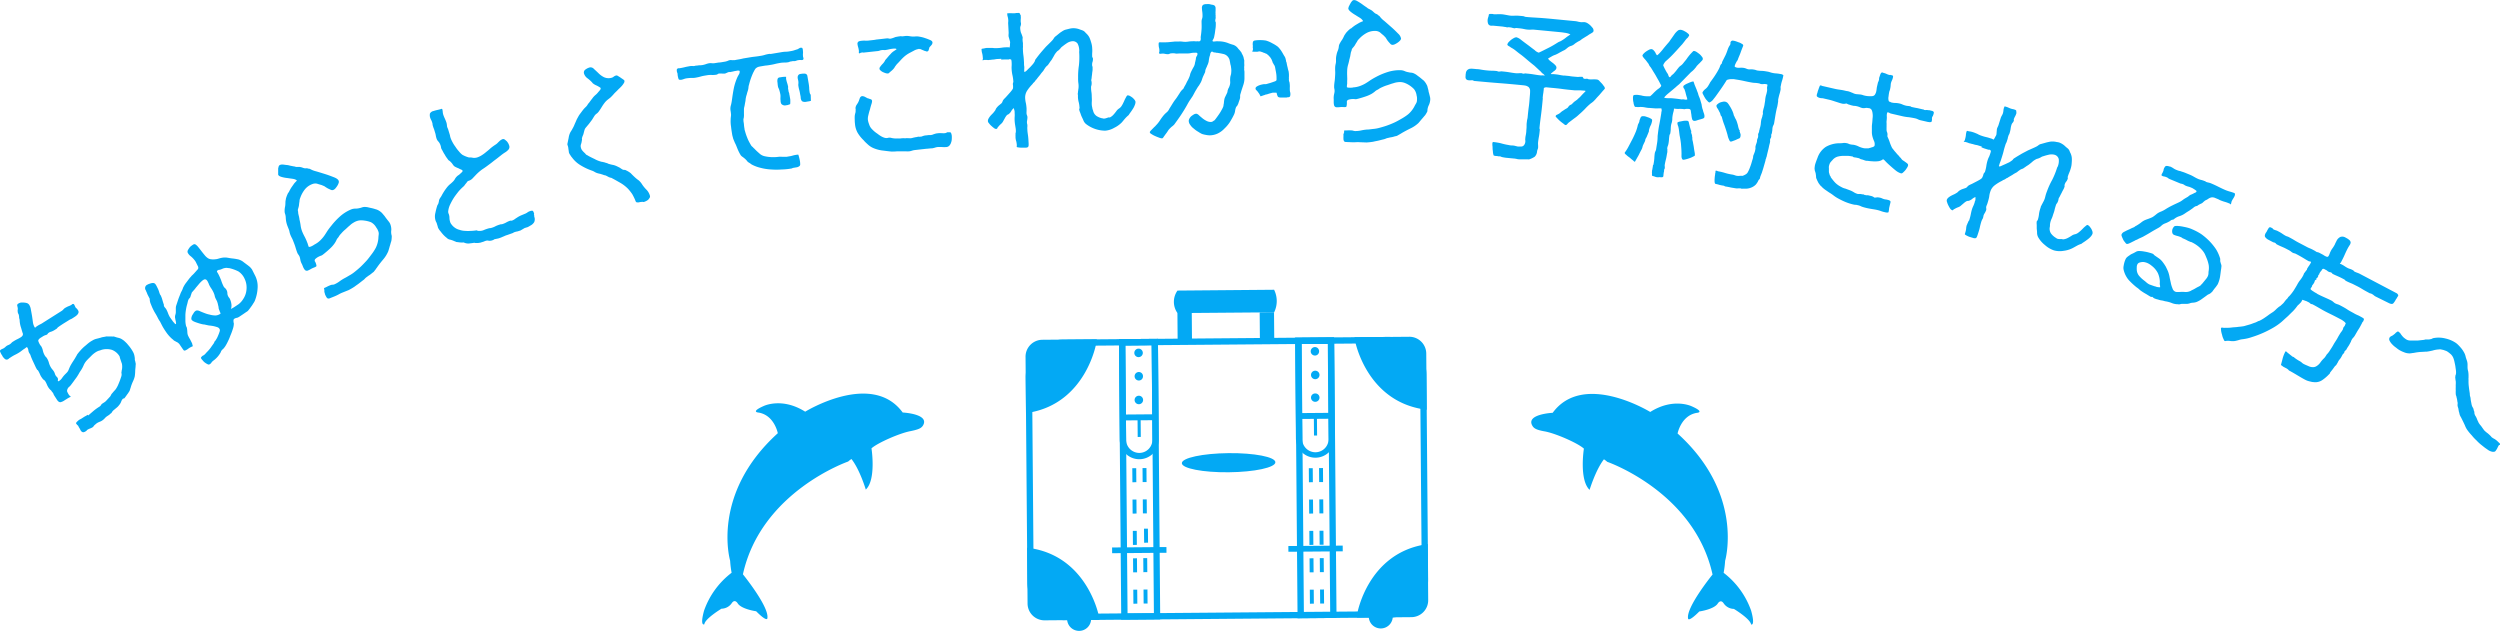 <svg xmlns="http://www.w3.org/2000/svg" viewBox="0 0 606.29 153.01"><defs><style>.a{fill:#03a9f4;}</style></defs><path class="a" d="M258.33,150.4a9.19,9.19,0,0,1-9.17-9.1l-.41-49.7a9.17,9.17,0,0,1,9.1-9.24l78.84-.65a9.25,9.25,0,0,1,6.5,2.63,9.12,9.12,0,0,1,2.74,6.47l.41,49.7a9.15,9.15,0,0,1-9.1,9.24l-78.83.65Zm78.44-67.15h-.07l-78.84.64a7.63,7.63,0,0,0-7.57,7.7l.4,49.7a7.66,7.66,0,0,0,7.64,7.58h.06l78.84-.64a7.65,7.65,0,0,0,7.58-7.7l-.41-49.7a7.63,7.63,0,0,0-7.63-7.57Z"/><path class="a" d="M252.78,83.16l12.35-.1S262.87,97,249.58,99.3l-.1-12.76A3.34,3.34,0,0,1,252.78,83.16Z"/><path class="a" d="M248.82,100.21l-.11-13.66a4.11,4.11,0,0,1,4.06-4.15L266,82.29l-.14.9c0,.14-2.51,14.46-16.17,16.86Zm4-16.28a2.57,2.57,0,0,0-2.53,2.6l.09,11.83c10-2.25,13.09-11.57,13.83-14.52Z"/><path class="a" d="M341.76,82.44l-12.38.1s2.5,13.82,15.85,15.94l-.1-12.73A3.34,3.34,0,0,0,341.76,82.44Z"/><path class="a" d="M346,99.38l-.89-.14c-13.73-2.18-16.46-16.42-16.48-16.57l-.16-.89,13.29-.11a4.1,4.1,0,0,1,4.13,4.08ZM330.34,83.3c.77,3,4,12.17,14.11,14.26l-.09-11.8a2.58,2.58,0,0,0-2.59-2.56Z"/><path class="a" d="M253.34,149.67l12.4-.1s-2.5-13.76-15.87-15.86l.1,12.66A3.32,3.32,0,0,0,253.34,149.67Z"/><path class="a" d="M253.31,150.44a4.1,4.1,0,0,1-4.11-4.06l-.11-13.57.89.14c13.76,2.17,16.49,16.34,16.52,16.48l.16.9-13.32.11h0Zm-2.67-15.81.1,11.74a2.5,2.5,0,0,0,.76,1.8,2.65,2.65,0,0,0,1.83.74h0l11.45-.1C264,145.87,260.81,136.71,250.64,134.63Z"/><path class="a" d="M342.31,148.91l-12.39.1s2.27-13.83,15.59-16.16l.1,12.7A3.33,3.33,0,0,1,342.31,148.91Z"/><path class="a" d="M329,149.78l.15-.9c0-.14,2.51-14.39,16.21-16.79l.89-.16.11,13.61a4.1,4.1,0,0,1-4.07,4.13Zm15.73-16c-10.11,2.25-13.15,11.49-13.88,14.45l11.43-.09a2.58,2.58,0,0,0,2.55-2.59Z"/><path class="a" d="M277.22,97a1,1,0,0,1-2.06,0,1,1,0,1,1,2.06,0Z"/><path class="a" d="M271.92,150.29l-.56-68,9.46-.08.55,68Zm1-66.52.53,65,6.39-.05-.54-65Z"/><path class="a" d="M276.29,111.37a4.74,4.74,0,0,1-4.73-4.68l-.2-24.44,9.46-.08.19,24.44a4.72,4.72,0,0,1-4.68,4.76h0Zm-3.38-27.6.19,22.9a3.21,3.21,0,0,0,3.21,3.17h0a3.19,3.19,0,0,0,3.17-3.22l-.19-22.91Z"/><rect class="a" x="271.69" y="100.51" width="8.93" height="1.43" transform="translate(-0.82 2.26) rotate(-0.47)"/><rect class="a" x="275.89" y="101.64" width="0.75" height="4.34" transform="translate(-0.84 2.26) rotate(-0.47)"/><path class="a" d="M277.19,91.28a1,1,0,0,1-1,1,1,1,0,1,1,0-2.06A1,1,0,0,1,277.19,91.28Z"/><path class="a" d="M277.15,85.58a1,1,0,1,1-2.06,0,1,1,0,1,1,2.06,0Z"/><rect class="a" x="274.61" y="113.56" width="0.95" height="3.4" transform="translate(-0.93 2.25) rotate(-0.47)"/><rect class="a" x="274.67" y="121.16" width="0.95" height="3.4" transform="translate(-1 2.25) rotate(-0.47)"/><rect class="a" x="274.74" y="128.76" width="0.95" height="3.4" transform="translate(-1.06 2.25) rotate(-0.47)"/><rect class="a" x="274.79" y="135.41" width="0.95" height="3.4" transform="translate(-1.11 2.25) rotate(-0.47)"/><rect class="a" x="274.85" y="143.01" width="0.95" height="3.4" transform="translate(-1.17 2.26) rotate(-0.47)"/><rect class="a" x="277.09" y="113.52" width="0.95" height="3.4" transform="translate(-0.93 2.27) rotate(-0.47)"/><rect class="a" x="277.15" y="121.12" width="0.95" height="3.4" transform="translate(-0.99 2.27) rotate(-0.47)"/><rect class="a" x="277.21" y="128.72" width="0.95" height="3.4" transform="matrix(1, -0.01, 0.01, 1, -1.06, 2.27)"/><rect class="a" x="277.27" y="135.37" width="0.95" height="3.4" transform="translate(-1.11 2.27) rotate(-0.47)"/><rect class="a" x="277.33" y="142.97" width="0.95" height="3.4" transform="translate(-1.17 2.28) rotate(-0.47)"/><rect class="a" x="317.42" y="113.56" width="0.95" height="3.4" transform="translate(-0.93 2.6) rotate(-0.47)"/><rect class="a" x="317.48" y="121.16" width="0.95" height="3.4" transform="translate(-0.99 2.6) rotate(-0.47)"/><rect class="a" x="317.55" y="128.76" width="0.95" height="3.4" transform="translate(-1.06 2.6) rotate(-0.47)"/><rect class="a" x="317.6" y="135.41" width="0.95" height="3.4" transform="translate(-1.11 2.6) rotate(-0.47)"/><rect class="a" x="317.66" y="143.01" width="0.95" height="3.4" transform="translate(-1.17 2.61) rotate(-0.47)"/><rect class="a" x="319.9" y="113.52" width="0.95" height="3.4" transform="translate(-0.93 2.62) rotate(-0.47)"/><rect class="a" x="319.96" y="121.12" width="0.95" height="3.4" transform="translate(-0.99 2.62) rotate(-0.47)"/><rect class="a" x="320.02" y="128.72" width="0.95" height="3.4" transform="translate(-1.06 2.62) rotate(-0.47)"/><rect class="a" x="320.08" y="135.37" width="0.95" height="3.4" transform="translate(-1.11 2.62) rotate(-0.47)"/><rect class="a" x="320.14" y="142.97" width="0.95" height="3.4" transform="translate(-1.17 2.63) rotate(-0.47)"/><path class="a" d="M314.68,149.94l-.56-68,9.45-.08.56,68Zm1-66.52.53,65,6.38,0-.53-65Z"/><path class="a" d="M319,111a4.73,4.73,0,0,1-4.72-4.68l-.2-24.44,9.45-.08.2,24.44a4.73,4.73,0,0,1-4.69,4.76Zm-3.37-27.6.18,22.9a3.2,3.2,0,1,0,6.39,0l-.19-22.9Z"/><rect class="a" x="314.45" y="100.16" width="8.93" height="1.43" transform="translate(-0.81 2.61) rotate(-0.47)"/><rect class="a" x="318.65" y="101.29" width="0.75" height="4.34" transform="translate(-0.84 2.61) rotate(-0.47)"/><path class="a" d="M320,90.93a1,1,0,0,1-2.06,0,1,1,0,1,1,2.06,0Z"/><path class="a" d="M320,96.42a1,1,0,0,1-2.06,0,1,1,0,0,1,1-1A1,1,0,0,1,320,96.42Z"/><path class="a" d="M319.9,85.23a1,1,0,0,1-1,1,1,1,0,1,1,0-2.06A1,1,0,0,1,319.9,85.23Z"/><ellipse class="a" cx="297.74" cy="112.75" rx="11.34" ry="2.32" transform="matrix(1, -0.01, 0.01, 1, -0.91, 2.44)"/><rect class="a" x="285.57" y="75.91" width="3.48" height="6.97" transform="translate(-0.64 2.35) rotate(-0.47)"/><rect class="a" x="305.52" y="75.75" width="3.48" height="6.97" transform="translate(-0.64 2.51) rotate(-0.47)"/><path class="a" d="M309,75.74l-23.44.19a4.7,4.7,0,0,1,0-5.46l23.43-.2A6.2,6.2,0,0,1,309,75.74Z"/><rect class="a" x="269.7" y="132.73" width="13.18" height="1.39" transform="translate(-1.08 2.26) rotate(-0.47)"/><rect class="a" x="312.45" y="132.38" width="13.18" height="1.39" transform="translate(-1.08 2.61) rotate(-0.47)"/><path class="a" d="M261.72,153h0a2.91,2.91,0,0,1-2.93-2.89v-.53l5.82-.05v.54A2.91,2.91,0,0,1,261.72,153Z"/><path class="a" d="M334.88,152.41h0a2.91,2.91,0,0,1-2.93-2.89V149l5.82-.05v.54A2.91,2.91,0,0,1,334.88,152.41Z"/><path class="a" d="M15.37,78.48c-.41.27-.82.53-1.18.8a.9.9,0,0,0-.25.21,1.85,1.85,0,0,1-.16.2l-.58.37a4.49,4.49,0,0,1-.66.33l-.31.1a.92.92,0,0,0-.3.14s-.14.09-.24.16a1,1,0,0,0-.17.25l-.38.24c-.05,0-.09,0-.21,0a1.49,1.49,0,0,1-.4.21l-.37.24-.28.17c-.44.29-.65.57-.59.82a4.24,4.24,0,0,0,.49,1c.05.07.09.14.14.15l.11.17a3.4,3.4,0,0,1,.37,1,4.12,4.12,0,0,0,.49,1.22,1.09,1.09,0,0,0,.23.29,1.59,1.59,0,0,1,.26.32A4.12,4.12,0,0,1,11.87,88a4.39,4.39,0,0,0,.49,1.13,3.43,3.43,0,0,0,.36.49,3.43,3.43,0,0,1,.36.49,2.32,2.32,0,0,1,.22.49,1.8,1.8,0,0,0,.21.48.89.89,0,0,0,.21.26.85.85,0,0,1,.21.25.67.67,0,0,1,.13.49.43.43,0,0,0,0,.33c0,.07.14.06.24,0a2.59,2.59,0,0,0,.79-.79,6.43,6.43,0,0,1,.68-.82l.41-.41a2.07,2.07,0,0,0,.5-.8c.13-.32.25-.59.35-.8.2-.37.43-.76.7-1.17s.48-.74.68-1.11c.08-.1.11-.21.19-.31a1.34,1.34,0,0,1,.15-.29c.21-.28.45-.58.76-.92a10.42,10.42,0,0,1,.94-.94c.35-.27.65-.56,1-.84s.66-.47,1-.66a3.42,3.42,0,0,1,.87-.37c.37-.09.71-.17.91-.24a1.46,1.46,0,0,0,.4-.12,5.05,5.05,0,0,1,.56-.11,5.33,5.33,0,0,0,.55-.11,1.7,1.7,0,0,1,.38,0l.17,0s.06,0,.11,0a1.92,1.92,0,0,0,.33,0,1.89,1.89,0,0,0,.32,0,1.88,1.88,0,0,0,.42,0,1.57,1.57,0,0,1,.39.08,7.76,7.76,0,0,0,.77.23,2.92,2.92,0,0,1,.74.25,6.86,6.86,0,0,1,.67.44c.22.19.46.42.73.69l.65.78c.2.26.36.49.47.66a8.92,8.92,0,0,1,.49.85,3.49,3.49,0,0,1,.26.93,3.13,3.13,0,0,1,.06.54,1,1,0,0,0,.09.52,3.8,3.8,0,0,0,.1.47,1.45,1.45,0,0,1,0,.56c0,.46-.09.92-.1,1.36a11.37,11.37,0,0,1-.11,1.32,5.93,5.93,0,0,1-.39,1.12,11,11,0,0,0-.45,1.1c-.07.19-.12.42-.19.61s-.12.41-.19.6a1.89,1.89,0,0,1-.23.39,4,4,0,0,1-.43.61c-.14.23-.3.43-.43.61a1.45,1.45,0,0,1-.28.32.12.12,0,0,1-.12,0,.23.23,0,0,0-.16.06,1.92,1.92,0,0,0-.42.7,2.74,2.74,0,0,1-.51.85,3.32,3.32,0,0,1-.67.68l-.72.6a2.05,2.05,0,0,0-.42.56c0,.05-.08.1-.15.14s-.32.25-.4.35l-.47.31a2.88,2.88,0,0,0-.65.56,3.43,3.43,0,0,1-.69.58,3.19,3.19,0,0,1-.59.28,4,4,0,0,0-.62.31,5.58,5.58,0,0,0-.44.37,1.39,1.39,0,0,0-.39.44s-.1.07-.11.12l-.14.09a3.19,3.19,0,0,1-.59.28,4,4,0,0,0-.59.28c-.1.07-.17.11-.18.17a.7.7,0,0,1-.22.19,1.46,1.46,0,0,1-.65.27.65.65,0,0,1-.37-.15,1,1,0,0,1-.32-.42,4.21,4.21,0,0,0-.32-.57,1.63,1.63,0,0,1-.18-.36.72.72,0,0,0-.27-.26.67.67,0,0,0-.09-.14s-.1-.08-.12-.11a.31.31,0,0,1,0-.37c.09-.1.23-.25.38-.39a3,3,0,0,1,.46-.34,2.86,2.86,0,0,0,.36-.18l.79-.51a7.3,7.3,0,0,0,.77-.44l.11.17,1.34-1.15a12.71,12.71,0,0,1,1.4-1,1.18,1.18,0,0,0,.38-.39.88.88,0,0,1,.34-.36l.51-.33a2,2,0,0,0,.4-.35c.15-.14.31-.34.46-.49s.28-.32.43-.46a1.66,1.66,0,0,0,.26-.41,1.33,1.33,0,0,1,.27-.41c.19-.22.35-.42.55-.64a2.88,2.88,0,0,0,.48-.6,7.94,7.94,0,0,0,.4-.74c.13-.32.29-.67.43-1.05s.24-.68.35-1a1.78,1.78,0,0,0,.1-.74.83.83,0,0,1,0-.52c0-.26.07-.43.08-.49a4,4,0,0,0,0-1.41c-.13-.35-.27-.8-.45-1.31,0-.08-.05-.15-.06-.24L29,86.43a3.67,3.67,0,0,0-1.88-1.59,4.46,4.46,0,0,0-2.48,0,5.5,5.5,0,0,1-.72.23,3.66,3.66,0,0,0-.66.32,6.09,6.09,0,0,0-1.11.9c-.38.39-.74.72-1.05,1.06a4.21,4.21,0,0,0-.79,1.18,7.83,7.83,0,0,1-.7,1.31,7.43,7.43,0,0,0-.54.88c-.19.31-.37.62-.58.9s-.42.56-.59.81l-.62.83a2.81,2.81,0,0,1-.58.61,1.47,1.47,0,0,0-.42.76.76.76,0,0,0,.13.58,3.74,3.74,0,0,0,.32.57.65.65,0,0,0,.24.23.7.7,0,0,1,.19.22,6.19,6.19,0,0,0-.73.37l-.72.45a2.83,2.83,0,0,1-1,.48c-.31.05-.62-.13-.94-.65l-.64-1a2,2,0,0,1-.21-.48A2.4,2.4,0,0,0,12.6,95l-.2-.31a1.66,1.66,0,0,1-.36-.34,2.31,2.31,0,0,1-.32-.42,4.56,4.56,0,0,1-.37-.73,5.57,5.57,0,0,0-.37-.73,1.65,1.65,0,0,0-.31-.33.83.83,0,0,1-.34-.31L10,91.37a5,5,0,0,1-.36-.73,6.1,6.1,0,0,0-.37-.72.61.61,0,0,0-.17-.19c-.06,0-.1-.08-.14-.14A5.86,5.86,0,0,1,8.64,89l-.38-.82-.38-.81c-.12-.27-.21-.49-.29-.68s-.15-.39-.18-.51a1.81,1.81,0,0,0-.25-.47,1.67,1.67,0,0,1-.28-.74,1.52,1.52,0,0,0-.26-.7c-.06-.1-.15-.09-.29,0a2.32,2.32,0,0,1-.28.23,7.34,7.34,0,0,0-.73.51,6.8,6.8,0,0,1-.77.54,9.49,9.49,0,0,1-1,.54,12.15,12.15,0,0,0-1.05.63l-.27.17a1,1,0,0,1-.25.21.67.67,0,0,1-.52.09.76.76,0,0,1-.41-.27,2.49,2.49,0,0,1-.4-.46C.55,86.24.46,86.1.38,86a5.76,5.76,0,0,1-.33-.66.38.38,0,0,1,.18-.54,1.49,1.49,0,0,1,.4-.21A1.28,1.28,0,0,0,1,84.38a1.31,1.31,0,0,0,.32-.25,1.92,1.92,0,0,1,.32-.26,2.13,2.13,0,0,1,.4-.2,1.37,1.37,0,0,0,.36-.19,1.76,1.76,0,0,0,.4-.35,1.55,1.55,0,0,1,.36-.28,9.69,9.69,0,0,1,.91-.53,8.57,8.57,0,0,0,.93-.5,1.4,1.4,0,0,0,.48-.45.69.69,0,0,0,0-.64c-.16-.48-.28-1-.44-1.45a6.74,6.74,0,0,1-.27-1.46,1.42,1.42,0,0,0-.07-.49,1.69,1.69,0,0,1-.07-.48,2.05,2.05,0,0,0-.14-.68,1.07,1.07,0,0,1-.19-.6,1.21,1.21,0,0,1,0-.47,1.43,1.43,0,0,0,0-.42,2.07,2.07,0,0,1-.05-.3.52.52,0,0,1-.07-.25.46.46,0,0,1,.26-.5,1.9,1.9,0,0,1,.61-.25,4.92,4.92,0,0,1,.77,0,3.38,3.38,0,0,1,.76.14,1.19,1.19,0,0,1,.5.4,3,3,0,0,1,.41,1.18c.1.52.19,1,.28,1.55s.15,1.06.22,1.55a3.16,3.16,0,0,0,.44,1.21.1.1,0,0,0,.16,0,.9.9,0,0,0,.22-.19A.53.53,0,0,1,9,79.09a6.06,6.06,0,0,1,.78-.45,4.82,4.82,0,0,0,.73-.43L15,75.37a1.91,1.91,0,0,0,.37-.33,2.24,2.24,0,0,1,.36-.33,8.27,8.27,0,0,1,.83-.43,3.65,3.65,0,0,0,.85-.4c0-.06.05-.08.12-.12s.31-.11.42.06l.14.2a.59.59,0,0,0,.11.27s.06.15.12.26a1.34,1.34,0,0,0,.27.26,2,2,0,0,1,.32.42.73.73,0,0,1,.13.59,1.41,1.41,0,0,1-.32.54,3.35,3.35,0,0,1-.51.42l-.54.35a2.54,2.54,0,0,1-.54.29,3.86,3.86,0,0,0-.56.32Z"/><path class="a" d="M40.15,74.76a2.57,2.57,0,0,1,.26.41c.12.26.23.48.31.71a6.11,6.11,0,0,0,.32.74,3.12,3.12,0,0,0,.28.46c.16.23.3.43.45.63a2.94,2.94,0,0,0,.47.58.71.71,0,0,0,.44.33,1.09,1.09,0,0,0,0-.37c0-.16-.06-.38-.11-.58s-.06-.38-.11-.58a1.21,1.21,0,0,1,0-.43c0-.16.09-.36.13-.56a1.87,1.87,0,0,0,.05-.53c0-.23,0-.45,0-.72a2.45,2.45,0,0,1,.07-.67l.47-1.42c.16-.49.35-.94.53-1.39A3.82,3.82,0,0,1,44,70.7a5.05,5.05,0,0,0,.31-.66,1.72,1.72,0,0,1,.07-.21c0-.06.07-.13.09-.19a6.12,6.12,0,0,1,.76-1.19c.27-.36.54-.73.85-1.11a5.71,5.71,0,0,0,.43-.49,7.6,7.6,0,0,0,.64-.63c.2-.24.41-.44.58-.66a3.81,3.81,0,0,0,.29-.32.73.73,0,0,0,0-.62l-.27-.54-.27-.55a3.45,3.45,0,0,0-.35-.5,5.54,5.54,0,0,0-.83-.85,2.48,2.48,0,0,1-.77-.89.72.72,0,0,1,0-.54,4.47,4.47,0,0,1,.35-.58,1.94,1.94,0,0,1,.5-.53,4.76,4.76,0,0,1,.48-.33.53.53,0,0,1,.59,0,2.82,2.82,0,0,1,.62.6c.24.29.49.61.74.94s.51.65.8,1a3.56,3.56,0,0,0,.78.74,1.7,1.7,0,0,0,.87.29,2.67,2.67,0,0,0,.89,0,3.26,3.26,0,0,0,.91-.18,7.53,7.53,0,0,1,.85-.2,4.16,4.16,0,0,1,1.27,0c.39.07.79.14,1.17.18a10.92,10.92,0,0,1,1.18.18,2.83,2.83,0,0,1,.69.2,3.34,3.34,0,0,1,.69.38c.24.2.58.43,1,.76.12.07.36.27.67.52a4,4,0,0,1,.54.64l.69,1.37a5.76,5.76,0,0,1,.67,3.06,9.77,9.77,0,0,1-.66,3.1,3,3,0,0,1-.31.57c-.13.19-.27.45-.43.67l-.51.7c-.16.22-.31.39-.42.53a1.76,1.76,0,0,1-.4.29l-.77.53-.78.52a2.93,2.93,0,0,1-.49.29,1.32,1.32,0,0,1-.4.11,1.83,1.83,0,0,0-.42.17.46.46,0,0,0-.25.3,1.37,1.37,0,0,0,0,.48.54.54,0,0,0,.06.29,1.67,1.67,0,0,1,0,.3,4.09,4.09,0,0,1-.24,1.16,14.31,14.31,0,0,1-.58,1.56,13.07,13.07,0,0,1-.67,1.56,9.38,9.38,0,0,1-.59,1.07c-.13.2-.27.36-.38.51a3.9,3.9,0,0,0-.46.45.92.92,0,0,0-.21.38,2.28,2.28,0,0,1-.24.44,5.91,5.91,0,0,1-.79,1,6.62,6.62,0,0,1-.56.51,5.38,5.38,0,0,0-.64.54.86.86,0,0,1-.18.28,2.52,2.52,0,0,1-.29.23.48.48,0,0,1-.52,0,3.75,3.75,0,0,1-.66-.4,2.51,2.51,0,0,1-.54-.54,1.87,1.87,0,0,1-.36-.46.22.22,0,0,1,0-.29c.06-.07.11-.14.2-.23a.82.82,0,0,1,.31-.2,2,2,0,0,0,.54-.45c.2-.24.38-.42.47-.51a8.36,8.36,0,0,0,.84-1c.28-.42.56-.78.79-1.13,0,0,0-.16.09-.27a.8.8,0,0,1,.15-.16c.11-.15.23-.35.38-.6s.27-.55.39-.84a8.59,8.59,0,0,0,.31-.83.81.81,0,0,0,0-.62,1,1,0,0,0-.48-.43c-.28-.09-.55-.18-.86-.25s-.59-.11-.89-.15a4,4,0,0,1-.68-.1l-.77-.17a3.47,3.47,0,0,1-.79-.14c-.31-.07-.64-.18-.91-.27a8.59,8.59,0,0,1-.83-.31,1.32,1.32,0,0,1-.33-.2.59.59,0,0,1-.27-.27.92.92,0,0,1,0-.58,1.82,1.82,0,0,1,.27-.63l.38-.6a1.79,1.79,0,0,1,.45-.37,1.12,1.12,0,0,1,.57,0,2.86,2.86,0,0,1,.5.2c.29.12.64.27,1,.4a6.77,6.77,0,0,0,1.23.37,5.35,5.35,0,0,0,1.23.2,2,2,0,0,0,1-.2l.18-.09a.3.3,0,0,0,.16-.12.11.11,0,0,0,.05-.17,3.16,3.16,0,0,1-.25-.6,3.6,3.6,0,0,1-.2-.58c0-.29-.07-.5-.11-.67s-.07-.32-.11-.49-.11-.3-.16-.5l-.33-.65a2.93,2.93,0,0,1-.27-.82,5.12,5.12,0,0,0-.29-.76,7.82,7.82,0,0,0-.46-.82,6.45,6.45,0,0,1-.47-.76,3,3,0,0,1-.22-.52l-.23-.47a1.3,1.3,0,0,0-.37-.46.6.6,0,0,0-.58,0,2.9,2.9,0,0,0-.56.42,7,7,0,0,0-.59.62l-.6.71c-.2.23-.33.43-.47.59s-.2.24-.29.33-.2.24-.29.33a.68.68,0,0,0-.16.3c-.06.17-.09.28-.13.38s-.09.28-.16.5a.88.88,0,0,1-.33.43,2.37,2.37,0,0,0-.27.63c-.07.31-.13.57-.18.73a10,10,0,0,0-.27,1.18,10.55,10.55,0,0,0-.16,1.39c0,.47,0,.93,0,1.38a5.46,5.46,0,0,0,.13,1.16.71.71,0,0,0,.15.38,1.68,1.68,0,0,1,.11.4,8.19,8.19,0,0,1,.09,1,2.27,2.27,0,0,0,.31,1,4.59,4.59,0,0,0,.32.57l.29.57.11.22a1.76,1.76,0,0,1,.17.42c0,.16.09.27.1.4s0,.16-.14.16l-.29.15a4,4,0,0,0-.53.3,3.23,3.23,0,0,1-.54.37l-.32.16a.36.36,0,0,1-.44-.14c-.13-.17-.29-.4-.45-.64s-.35-.5-.53-.78a2.33,2.33,0,0,0-.67-.52.49.49,0,0,1-.24-.11.53.53,0,0,0-.25-.14.82.82,0,0,1-.29-.22.92.92,0,0,0-.24-.2,8.64,8.64,0,0,1-1.39-1.52c-.33-.47-.69-1-1.07-1.69L38.82,78a6.71,6.71,0,0,1-.53-.87A12.57,12.57,0,0,0,37.67,76c-.22-.35-.4-.71-.6-1.11s-.34-.78-.51-1.19a3.05,3.05,0,0,1-.25-1.24l-.44-.86a3.46,3.46,0,0,1-.25-.6,3.93,3.93,0,0,1-.24-.56A.92.92,0,0,1,35.83,69a1.66,1.66,0,0,1,.49-.2,2.28,2.28,0,0,1,.78-.17.79.79,0,0,1,.49.17,2.17,2.17,0,0,1,.33.47c.11.21.24.47.38.76a5,5,0,0,1,.29.76,5,5,0,0,0,.27.72.13.13,0,0,1,.09.09,5.81,5.81,0,0,1,.42,1.11c.13.43.24.83.37,1.17a.64.64,0,0,1,0,.2.56.56,0,0,0,.05.2A2.26,2.26,0,0,0,40.15,74.76Zm16,.09a8.38,8.38,0,0,0,.91-.54l.82-.55A4.63,4.63,0,0,0,59,72.49a4.73,4.73,0,0,0,.67-1.56,5.29,5.29,0,0,0,.11-1.68,4.71,4.71,0,0,0-.44-1.6,4.15,4.15,0,0,0-1.51-1.82,9.77,9.77,0,0,0-2.21-.8c-.23,0-.49-.07-.76-.07a3.35,3.35,0,0,0-.78.16,5.4,5.4,0,0,1-.79.31c-.09,0-.17,0-.22,0l-.22.11c-.25.12-.31.29-.14.52a5.36,5.36,0,0,1,.34.6,14.79,14.79,0,0,1,.6,1.38,9.44,9.44,0,0,0,.55,1.36,1.24,1.24,0,0,0,.36.45,1.62,1.62,0,0,1,.38.49,1.6,1.6,0,0,1,.2.76,1.6,1.6,0,0,0,.2.76,1,1,0,0,0,.2.31,1.52,1.52,0,0,1,.22.34,4.34,4.34,0,0,1,.34,1.14A2.44,2.44,0,0,1,56,74.94Z"/><path class="a" d="M95,57.33a.27.27,0,0,1,0,.16,6,6,0,0,1-.06.72,1.39,1.39,0,0,1-.1.43c-.1.3-.16.59-.26.89s-.18.64-.26.89-.13.44-.15.49a7.68,7.68,0,0,1-1.23,2c-.5.59-1,1.22-1.47,1.89-.11.17-.23.3-.34.48s-.26.32-.37.49a1.26,1.26,0,0,1-.31.3c-.18.11-.3.25-.47.36a3,3,0,0,1-.51.37,5,5,0,0,0-.41.3,3.42,3.42,0,0,0-.52.42A2.28,2.28,0,0,1,88,68l-1,.78c-.37.28-.72.5-1.05.76a15.44,15.44,0,0,1-1.39.81l-1.5.6a7,7,0,0,0-.95.46,9.91,9.91,0,0,1-1,.47l-1.24.5a.73.73,0,0,1-.39,0,1,1,0,0,1-.39-.46,3.6,3.6,0,0,1-.28-.58L78.74,71a.35.35,0,0,1-.07-.27,1.27,1.27,0,0,1,0-.34.79.79,0,0,0-.08-.31.14.14,0,0,0,0-.13.16.16,0,0,1,0-.09,7,7,0,0,0,.74-.34,6.6,6.6,0,0,1,.7-.32,2.06,2.06,0,0,1,.51-.15A2,2,0,0,0,81,69a6.47,6.47,0,0,0,1.28-.72,10.66,10.66,0,0,1,1.21-.78c.4-.2.83-.46,1.25-.71A7.88,7.88,0,0,0,85.93,66c.43-.34.93-.75,1.44-1.22s1-1,1.46-1.49.88-1.09,1.31-1.65a11.4,11.4,0,0,0,1-1.55,6.46,6.46,0,0,0,.63-2.38c0-.31.06-.64.08-.91a1.58,1.58,0,0,0-.15-.81,2.38,2.38,0,0,0-.24-.51c-.12-.17-.21-.31-.32-.49a3.13,3.13,0,0,0-1.18-1.1,6.5,6.5,0,0,0-1.55-.39,5.19,5.19,0,0,0-1.07-.06,3.31,3.31,0,0,0-1,.24,4,4,0,0,0-.68.36,4,4,0,0,0-.65.47c-.15.15-.39.33-.64.56s-.54.52-.84.76a8.16,8.16,0,0,0-.77.79,4.35,4.35,0,0,0-.53.64,1.81,1.81,0,0,1-.34.48,2.38,2.38,0,0,0-.36.63,6,6,0,0,1-.45.74,7.69,7.69,0,0,1-1.09,1.21c-.41.39-.87.78-1.3,1.13-.06.06-.13.09-.19.16a1.86,1.86,0,0,0-.24.18,1.35,1.35,0,0,1-.43.22,5.41,5.41,0,0,0-.71.32,3.79,3.79,0,0,0-.64.47.53.53,0,0,0-.14.53.51.51,0,0,0,.12.18l.09.22a2.65,2.65,0,0,1,.2.75c0,.13-.2.25-.58.4a5.66,5.66,0,0,0-.74.34,5.45,5.45,0,0,1-.72.37.65.65,0,0,1-.8-.16,3,3,0,0,1-.43-.75c-.07-.19-.16-.41-.24-.6a3.06,3.06,0,0,1-.26-.55,3.33,3.33,0,0,1-.16-.64,4.47,4.47,0,0,0-.16-.63,2.63,2.63,0,0,0-.29-.5,1.91,1.91,0,0,1-.28-.49c-.18-.46-.32-.92-.46-1.39s-.32-.92-.5-1.37a5.71,5.71,0,0,0-.38-.85,7.59,7.59,0,0,1-.37-.82,4.91,4.91,0,0,1-.19-.71,3.06,3.06,0,0,0-.21-.65c-.11-.27-.21-.53-.31-.79a6.8,6.8,0,0,1-.23-.79,6.59,6.59,0,0,1-.14-1.12,3.31,3.31,0,0,0-.19-1,1.49,1.49,0,0,1-.08-.41,4.73,4.73,0,0,1,0-.49,3.43,3.43,0,0,1,.06-.5c0-.15.06-.29.07-.38a7.65,7.65,0,0,0,.06-.94,2.21,2.21,0,0,1,.08-.59,2.6,2.6,0,0,1,.14-.63,8.16,8.16,0,0,1,.35-.88,1,1,0,0,1,.25-.35,9.69,9.69,0,0,1,.61-1.12c.25-.36.47-.66.7-1l.37-.41c.19-.16.27-.28.26-.32s-.32-.26-.75-.35-.92-.12-1.44-.22a8,8,0,0,1-1.5-.28c-.44-.13-.72-.28-.83-.55,0,0,0-.16,0-.33s0-.3,0-.52,0-.36,0-.54a1,1,0,0,1,.07-.38,1.17,1.17,0,0,1,.14-.41.92.92,0,0,1,.31-.21,1.78,1.78,0,0,1,.63-.07l.91.12c.33,0,.61.11.9.17l.66.13.47.08a.86.86,0,0,0,.42.09,7.24,7.24,0,0,1,.76,0,5.38,5.38,0,0,1,.54.13,3.55,3.55,0,0,0,.55.18,1.56,1.56,0,0,0,.49,0,1.18,1.18,0,0,1,.48.11s.12,0,.18,0l.19.05a5.67,5.67,0,0,0,1.5.59c.69.2,1.43.43,2.23.68s1.46.51,2.13.77,1,.56,1.11.83a.83.83,0,0,1,0,.54,3.19,3.19,0,0,1-.33.7,6,6,0,0,1-.45.61,1.31,1.31,0,0,1-.47.36.75.75,0,0,1-.63,0c-.27-.12-.53-.23-.81-.38a8.25,8.25,0,0,1-.76-.49L78,44.88c-.39-.11-.78-.22-1.13-.34a2,2,0,0,0-1.17.12A4.14,4.14,0,0,0,73.88,46a7,7,0,0,0-1.07,2,2.15,2.15,0,0,0-.18.85,7.74,7.74,0,0,0-.12.92,5.67,5.67,0,0,1-.2.82,1.1,1.1,0,0,0,0,.78,2.19,2.19,0,0,0,.06.59c.08.32.12.52.16.63s0,.24.06.37,0,.24.06.37a12.68,12.68,0,0,1,.27,1.46,6.39,6.39,0,0,0,.4,1.45,11.84,11.84,0,0,0,.51,1.07,11,11,0,0,1,.52,1.1l.27.68a4.3,4.3,0,0,0,.23.69c0,.11.1.14.21.09a1.06,1.06,0,0,0,.39-.11,2.53,2.53,0,0,0,.44-.22,4.2,4.2,0,0,0,.38-.24,5.71,5.71,0,0,0,1.4-1,9,9,0,0,0,.93-1.07c.25-.36.52-.77.76-1.17a15.88,15.88,0,0,1,1-1.33,17.22,17.22,0,0,1,2.15-2.29,9.58,9.58,0,0,1,2.62-1.64,2.8,2.8,0,0,1,1-.21,3.54,3.54,0,0,0,1-.11,3.45,3.45,0,0,0,.63-.17,2,2,0,0,1,.65-.12,3.68,3.68,0,0,1,.86.09c.34.09.72.16,1.06.24s.69.21,1,.29a3.63,3.63,0,0,1,.77.4c.12.08.26.2.44.35a7,7,0,0,1,.48.55,4.85,4.85,0,0,1,.44.56,5.19,5.19,0,0,0,.36.47c.11.17.26.33.44.57a2.54,2.54,0,0,1,.37.59,3.77,3.77,0,0,1,.27,1.47A3.1,3.1,0,0,0,95,57.18C95,57.24,95,57.29,95,57.33Z"/><path class="a" d="M129.55,52.18c0,.17,0,.32.06.49a1.69,1.69,0,0,1-.06,1.2,2.22,2.22,0,0,1-.93.84,6.77,6.77,0,0,1-.65.37l-.73.22-1,.59-.73.23a4.16,4.16,0,0,0-.79.2.79.79,0,0,0-.29.17L123,57a3.82,3.82,0,0,0-.65.24c-.22.11-.45.18-.67.29a7.64,7.64,0,0,1-.8.29L120,58a.64.64,0,0,0-.26.13,1.08,1.08,0,0,1-.29.13,1.92,1.92,0,0,1-.94.12,1.11,1.11,0,0,0-.63,0,2.94,2.94,0,0,0-.53.2l-.58.18-.35.11c-.17,0-.32.05-.49.06l-.54,0a.86.86,0,0,1-.36-.06c-.4.08-.85.13-1.3.18a2.46,2.46,0,0,1-1.26-.25,6.29,6.29,0,0,1-.86,0l-.88-.11a.42.42,0,0,1-.29-.13c-.09,0-.19-.07-.28-.08a2.82,2.82,0,0,0-.53-.22,4.31,4.31,0,0,0-.65-.18,1.61,1.61,0,0,1-.68-.43,6.32,6.32,0,0,1-.77-.7,9.91,9.91,0,0,1-.67-.81,3.82,3.82,0,0,1-.49-.66,1.47,1.47,0,0,1-.22-.57l-.18-.58a2,2,0,0,0-.19-.49,2,2,0,0,1-.19-.49,3.34,3.34,0,0,1,0-1.73A15.18,15.18,0,0,1,106,50a1.44,1.44,0,0,1,.18-.4.77.77,0,0,0,.15-.34,2.91,2.91,0,0,0,.13-.55,1.17,1.17,0,0,1,.15-.47,2.06,2.06,0,0,1,.26-.41,3.33,3.33,0,0,0,.25-.42,12.94,12.94,0,0,1,1.18-1.84,5.29,5.29,0,0,1,.76-.83,8.84,8.84,0,0,0,.8-.71,2.82,2.82,0,0,0,.43-.55,2.6,2.6,0,0,1,.41-.59,3.37,3.37,0,0,1,.36-.33,1.81,1.81,0,0,0,.52-.41,2.37,2.37,0,0,0,.46-.43c.13-.13.18-.23.16-.31a.79.79,0,0,0-.34-.28,4.07,4.07,0,0,1-.65-.31,6.49,6.49,0,0,1-.73-.32,1.48,1.48,0,0,1-.49-.36c-.09-.15-.21-.28-.3-.42a1.94,1.94,0,0,0-.32-.37A2.2,2.2,0,0,0,109,39a.92.92,0,0,1-.33-.27c-.09-.15-.23-.32-.38-.53a4.77,4.77,0,0,1-.41-.67,6,6,0,0,1-.43-.72c-.11-.22-.21-.4-.3-.55a1.16,1.16,0,0,1-.19-.49,2.19,2.19,0,0,0-.12-.51,2.79,2.79,0,0,0-.47-.88,1.88,1.88,0,0,1-.52-.85,4.57,4.57,0,0,1-.17-.71,4.1,4.1,0,0,0-.18-.71c-.08-.27-.16-.55-.25-.82a6.09,6.09,0,0,1-.27-.76,1.35,1.35,0,0,1-.08-.4,1.1,1.1,0,0,0-.07-.36,3.9,3.9,0,0,0-.21-.57,2.85,2.85,0,0,1-.26-.56,2,2,0,0,1-.09-1.11,1.25,1.25,0,0,1,.88-.61,9,9,0,0,1,1-.27,9,9,0,0,0,1-.27.29.29,0,0,1,.12.13,3.11,3.11,0,0,1,.1.61,3.43,3.43,0,0,0,.11.64c.11.35.26.69.4,1a9,9,0,0,1,.4,1,3.43,3.43,0,0,1,.11.64,1.66,1.66,0,0,0,.15.63,2.54,2.54,0,0,1,.2.53l.18.59.19.62a4.11,4.11,0,0,0,.16.67,7,7,0,0,0,.45,1,8.17,8.17,0,0,0,.74,1.17,7.61,7.61,0,0,0,.84,1.1,4.44,4.44,0,0,0,.85.84,6.87,6.87,0,0,0,1.55.63c.31,0,.65,0,1,.09a2.56,2.56,0,0,0,1-.08,4.94,4.94,0,0,0,1.18-.57,9,9,0,0,0,1.07-.8c.34-.27.68-.54,1-.85a12.57,12.57,0,0,1,1-.75l.35-.23.27-.21c.16-.18.36-.36.62-.61a2.17,2.17,0,0,1,.68-.42.56.56,0,0,1,.53.09c.17.12.34.28.52.43a4,4,0,0,1,.38.56,4.29,4.29,0,0,1,.21.54,1,1,0,0,1-.19.9,3.56,3.56,0,0,1-.92.75,10.85,10.85,0,0,0-1,.73c-.44.34-.85.68-1.29,1s-.85.68-1.3,1c-.65.49-1.24.93-1.77,1.26a11.23,11.23,0,0,0-1.71,1.49l-.8.84a2.3,2.3,0,0,1-1,.55,1,1,0,0,0-.23.2,3.15,3.15,0,0,1-.33.44,5,5,0,0,0-.33.44,1.67,1.67,0,0,1-.29.3,13.82,13.82,0,0,0-1.14,1.15c-.39.51-.79,1-1.14,1.54s-.64,1.09-.9,1.63a5,5,0,0,0-.46,1.54.8.8,0,0,0,0,.34c0,.17,0,.29.09.31l.07.24a2.65,2.65,0,0,1,.13.85,3.09,3.09,0,0,0,.14.85,1.73,1.73,0,0,0,.4.76,3,3,0,0,0,.61.62,3.19,3.19,0,0,0,1.26.63,4.57,4.57,0,0,0,1.39.26,8.51,8.51,0,0,0,1.42,0c.46,0,1-.08,1.4-.13A1.07,1.07,0,0,0,116,56a1,1,0,0,1,.34,0,2.46,2.46,0,0,0,1.07-.24,8.29,8.29,0,0,1,1-.35,2.26,2.26,0,0,1,.44-.09,1.1,1.1,0,0,0,.4-.08,4.38,4.38,0,0,0,1-.42,7.52,7.52,0,0,1,1-.37.83.83,0,0,1,.32-.06.87.87,0,0,0,.32-.06,4.66,4.66,0,0,0,.93-.41,5.17,5.17,0,0,1,.94-.41c.08,0,.15,0,.2,0s.13,0,.17,0a2.7,2.7,0,0,0,.66-.33,6.21,6.21,0,0,1,.56-.38,6,6,0,0,1,1.06-.58l1.08-.45a3.06,3.06,0,0,0,.54-.34,2.81,2.81,0,0,1,.56-.25c.35-.11.56-.09.68,0a4.12,4.12,0,0,1,.28.64C129.45,51.87,129.5,52,129.55,52.18Z"/><path class="a" d="M143.61,20a8.32,8.32,0,0,0-1.12-1,2.24,2.24,0,0,1-.86-1.17.87.87,0,0,1,.4-1,2.83,2.83,0,0,1,1-.48,1.07,1.07,0,0,1,1,.36c.32.3.69.63,1.07,1a5.17,5.17,0,0,0,1.35,1,2.66,2.66,0,0,0,1.83.16,1.3,1.3,0,0,0,.59-.31,1.89,1.89,0,0,1,.56-.26l.12,0s.14,0,.32.13l.54.33a4.44,4.44,0,0,0,.5.34,2,2,0,0,0,.3.22.44.44,0,0,1,.23.28.85.85,0,0,1-.1.48,5.12,5.12,0,0,1-.4.59,5.23,5.23,0,0,1-.5.54,4.39,4.39,0,0,1-.41.39c-.29.32-.63.64-1,1a13.57,13.57,0,0,1-.93,1c-.21.18-.42.35-.67.53a5.43,5.43,0,0,0-.65.61,10.38,10.38,0,0,0-.75,1.05c-.21.34-.45.74-.7,1.08a2.66,2.66,0,0,1-.56.64,2.05,2.05,0,0,0-.61.6l-.27.43-.3.49-.75,1-.84,1a1.81,1.81,0,0,0-.3.7c-.07.22-.13.48-.2.75a2.42,2.42,0,0,1-.18.46c-.08.18-.12.36-.17.5s0,.25,0,.38-.05.3-.07.43a3.49,3.49,0,0,1-.19.76,1.34,1.34,0,0,0,0,.83,1.49,1.49,0,0,0,.25.56,4.4,4.4,0,0,0,.46.52l.32.3a1.33,1.33,0,0,0,.28.31,1.4,1.4,0,0,0,.28.14l.29.18c.43.24.9.46,1.42.71a6.84,6.84,0,0,0,1.47.61,3.52,3.52,0,0,0,.36.09c.17,0,.35.08.56.11a4.72,4.72,0,0,0,.54.17,2.44,2.44,0,0,1,.28.1.85.85,0,0,0,.32.13,9.83,9.83,0,0,0,1.06.25,4.71,4.71,0,0,1,1,.39c.19.08.38.2.57.28a3.69,3.69,0,0,0,.5.34.93.93,0,0,0,.53.17.93.93,0,0,1,.54.16,4.88,4.88,0,0,1,1.07.67c.28.31.6.61.92.91s.68.59,1,.81a4.26,4.26,0,0,1,.83,1,8.28,8.28,0,0,0,1.1,1.32,3.43,3.43,0,0,1,.79,1.44.64.64,0,0,1-.09.48,4.32,4.32,0,0,1-.35.46,3.09,3.09,0,0,1-.51.32,3.62,3.62,0,0,1-.49.2c-.12,0-.24.06-.29,0s-.21,0-.33,0a3.21,3.21,0,0,0-.68.12c-.33,0-.54,0-.61-.1a.42.42,0,0,1-.14-.22.91.91,0,0,1-.09-.23,14,14,0,0,0-.72-1.46,11.71,11.71,0,0,0-1-1.27,8.92,8.92,0,0,0-1.84-1.44c-.77-.44-1.44-.83-2.05-1.14a.74.74,0,0,0-.33-.13.85.85,0,0,1-.36-.12.24.24,0,0,1-.19-.09,1,1,0,0,1-.23-.11,4.21,4.21,0,0,0-.52-.25,1.79,1.79,0,0,1-.57-.16l-.68-.21a6.46,6.46,0,0,1-.7-.17,3,3,0,0,1-.66-.3,3,3,0,0,0-.65-.31,13.9,13.9,0,0,1-2.67-1.25,7.06,7.06,0,0,1-2.16-1.94,3,3,0,0,1-.43-.61,1.62,1.62,0,0,1-.34-.71c0-.2-.07-.48-.12-.89a2.43,2.43,0,0,0-.18-.75l-.06-.27c.08-.36.17-.84.31-1.49a4.29,4.29,0,0,1,.45-1.44l.31-.49c.09-.14.17-.33.26-.47a6.69,6.69,0,0,0,.44-.94c.14-.32.28-.61.41-.93s.34-.66.52-1,.4-.6.62-.9.38-.51.54-.71a5.73,5.73,0,0,1,.6-.64,2.53,2.53,0,0,0,.42-.51,2.32,2.32,0,0,1,.38-.51c.13-.16.25-.35.38-.51a4.26,4.26,0,0,1,.35-.45,4.44,4.44,0,0,1,.79-.9,4.5,4.5,0,0,0,.77-.8,3.3,3.3,0,0,0,.36-.42.61.61,0,0,0,.17-.5s0,0-.05,0l0-.08c-.34-.21-.63-.39-1-.56a3.37,3.37,0,0,1-.92-.57Z"/><path class="a" d="M194,11.61a1,1,0,0,1,.54,0,1,1,0,0,1,.15.38,8.1,8.1,0,0,1,.06.86,2.5,2.5,0,0,0,0,.78l0,.24s.05.07.1.1l0,.2a.31.31,0,0,1-.27.38,2.67,2.67,0,0,1-.49,0,2,2,0,0,0-.52.05,1.47,1.47,0,0,0-.4.1,1.34,1.34,0,0,1-.39.11,1.42,1.42,0,0,1-.45,0l-.48.09a1.29,1.29,0,0,0-.43.11,1.29,1.29,0,0,1-.43.11,4.25,4.25,0,0,1-.78.05,8.09,8.09,0,0,0-.85.06c-.44.08-.92.16-1.35.27a12.4,12.4,0,0,1-1.35.27,9.84,9.84,0,0,1-1.09.14l-1.12.19a4.44,4.44,0,0,0-.63.15,2,2,0,0,0-.59.39,2.76,2.76,0,0,0-.26.41c-.1.14-.15.32-.25.46a16,16,0,0,0-1.06,3,2.7,2.7,0,0,0-.15.81,4.16,4.16,0,0,1-.19.81,7.79,7.79,0,0,0-.23.82,3.94,3.94,0,0,0-.18.65,4.58,4.58,0,0,0-.1.63c0,.21-.08.51-.14.85s-.08.5-.13.72a2.56,2.56,0,0,0-.12.76c0,.36,0,.7,0,1.06a4.27,4.27,0,0,1-.07,1.08.41.41,0,0,0-.05.17.25.25,0,0,0,0,.17s0,.12,0,.16c0,.32.1.64.12,1a7.57,7.57,0,0,0,.13,1c0,.28.15.64.24,1a12.3,12.3,0,0,0,.41,1.16,8.7,8.7,0,0,0,.51,1.11c.18.34.36.64.52.9a2.62,2.62,0,0,0,.34.31,2.31,2.31,0,0,0,.35.35,14.16,14.16,0,0,0,1.18,1.12,2.7,2.7,0,0,0,1.4.75,9.64,9.64,0,0,0,3.39.12,5,5,0,0,1,.69,0c.21,0,.46,0,.67,0a2.59,2.59,0,0,0,.56,0l.56-.1a5,5,0,0,0,.84-.18,5.84,5.84,0,0,1,.83-.18l.28-.05c.05,0,.17,0,.29,0a12,12,0,0,1,.39,1.57,4.93,4.93,0,0,1,.06.86.57.57,0,0,1-.3.42,1.36,1.36,0,0,1-.54.21l-.84.14a.63.63,0,0,0-.23.08.46.46,0,0,1-.24.08,15,15,0,0,1-2.34.23,16.72,16.72,0,0,1-2.55,0,12.46,12.46,0,0,1-2.54-.39,9,9,0,0,1-2.19-.82l-.47-.34a3.31,3.31,0,0,1-.46-.29c-.1-.1-.2-.25-.3-.36s-.2-.21-.31-.32-.28-.23-.57-.47a2.07,2.07,0,0,1-.53-.45,9.13,9.13,0,0,1-.67-1.28c-.19-.42-.35-.89-.54-1.31-.13-.27-.25-.49-.32-.68s-.15-.35-.22-.54a2.21,2.21,0,0,1-.17-.55,5,5,0,0,1-.19-.83c-.09-.56-.19-1.16-.25-1.77a7.73,7.73,0,0,1-.09-1.71c0-.5.1-.88.09-1.17a9.17,9.17,0,0,0-.14-1.12,2.83,2.83,0,0,1,.12-1.21,11.19,11.19,0,0,0,.24-1.28c.13-.92.26-1.85.46-2.83a13.14,13.14,0,0,1,.9-2.74c.09-.18.22-.41.38-.68a1.2,1.2,0,0,0,.13-.68v-.08a.94.94,0,0,0-.51-.08l-.8.14a6.64,6.64,0,0,1-.79.17.68.68,0,0,1-.5,0,.11.11,0,0,1-.08.05.15.15,0,0,0-.11.07.62.62,0,0,0-.27.08,1.17,1.17,0,0,1-.35.14c0,.05-.07.06-.15.07a4.47,4.47,0,0,1-.73,0,4.53,4.53,0,0,0-.74,0,.64.64,0,0,0-.3.14.88.88,0,0,1-.31.13,5.42,5.42,0,0,1-1.14.07,5.42,5.42,0,0,0-1.14.07c-.48.08-1,.16-1.39.27a13,13,0,0,1-1.38.32,5,5,0,0,1-1.1.06,10,10,0,0,0-1.1.1,3,3,0,0,0-.59.15,4,4,0,0,1-.59.18c-.47.08-.73,0-.77-.24a5.54,5.54,0,0,1-.21-.95c0-.16,0-.32-.08-.48a2.11,2.11,0,0,1-.12-.48c0-.19,0-.36.05-.42s.14-.14.26-.2l.28,0a12.9,12.9,0,0,0,1.35-.27c.43-.11.91-.19,1.35-.27a4.45,4.45,0,0,1,.69,0,1.71,1.71,0,0,0,.64-.11l.28,0a4.41,4.41,0,0,1,.73-.08,3.41,3.41,0,0,0,.68-.07,5.45,5.45,0,0,0,.79-.22,4.39,4.39,0,0,1,.79-.21,3,3,0,0,1,.61,0,2.48,2.48,0,0,0,.61,0l1-.16a6.34,6.34,0,0,0,.93-.11l.76-.13a3.89,3.89,0,0,0,.58-.18,1.91,1.91,0,0,1,.51-.17,1.35,1.35,0,0,1,.4,0,1.39,1.39,0,0,0,.41,0,1.48,1.48,0,0,0,.65-.06l.64-.11a10.75,10.75,0,0,0,1.15-.24l1.16-.19c.52-.09,1.08-.18,1.64-.24s1.13-.15,1.65-.24a6.38,6.38,0,0,0,.86-.22,6.92,6.92,0,0,1,.88-.19,1.28,1.28,0,0,1,.44,0l2.52-.42a8.1,8.1,0,0,1,.93-.12,6.65,6.65,0,0,0,.89-.06l.8-.14a4.94,4.94,0,0,0,.74-.21c.28-.08.47-.16.63-.19Zm-4.68,12.91a4.14,4.14,0,0,1-.05-.77,4.91,4.91,0,0,0,0-.73,9.17,9.17,0,0,0-.37-1.46,1.37,1.37,0,0,1-.13-.27.94.94,0,0,1-.09-.27,6.41,6.41,0,0,1-.11-.93,2,2,0,0,1,0-.9.55.55,0,0,1,.5-.42l.4-.06a5.33,5.33,0,0,1,1.18-.08,1,1,0,0,0,0,.25.81.81,0,0,0,0,.29,7.55,7.55,0,0,0,.23.91,7.66,7.66,0,0,1,.25.94l0,.24a.43.43,0,0,0,0,.25l.13.76a2,2,0,0,1,.15.42c0,.24.07.4.08.48.05.28.1.6.16.92a7.47,7.47,0,0,1,0,.95c0,.2-.07.3-.2.28a.88.88,0,0,0-.3.13l-.6.1a1.09,1.09,0,0,1-.76-.12.76.76,0,0,1-.44-.62C189.31,24.69,189.29,24.57,189.33,24.52Zm7.34-.05-.16,0c0,.05-.11.06-.15.07l-.72.12a1.66,1.66,0,0,1-.87,0,.63.63,0,0,1-.43-.38,1.53,1.53,0,0,1-.15-.63c0-.24-.08-.52-.14-.84a9,9,0,0,0-.21-1,7.2,7.2,0,0,1-.21-1,1.6,1.6,0,0,1,0-.49,2.63,2.63,0,0,0,0-.49c0-.2-.07-.4-.11-.6a1.73,1.73,0,0,1-.06-.6.9.9,0,0,1,.18-.44.74.74,0,0,1,.53-.26l.36-.06c.12,0,.2,0,.24,0a1.26,1.26,0,0,1,.67.05.66.66,0,0,1,.38.56l.29,1.67a10.57,10.57,0,0,1,.14,1.13c0,.41.06.81.12,1.17a.81.81,0,0,0,.09.28,1.08,1.08,0,0,0,.16.25Z"/><path class="a" d="M229.71,32.08l.45,0c.28,0,.45,0,.51.23a2.51,2.51,0,0,1,.15.6,5.38,5.38,0,0,1,0,.81,2.5,2.5,0,0,1-.16.83,2,2,0,0,1-.4.74,1.1,1.1,0,0,1-.74.37,7.53,7.53,0,0,1-1.05,0,10,10,0,0,0-1.1,0,3.71,3.71,0,0,0-.64.15,5,5,0,0,1-.67.16c-.49,0-1,.1-1.42.11l-1.45.16-1.41.16a3.4,3.4,0,0,0-.63.15,3.71,3.71,0,0,1-.64.15,6,6,0,0,1-.85,0l-.86,0-1.26,0c-.45.05-.85.05-1.26.06-.7-.05-1.49-.17-2.36-.27a8.08,8.08,0,0,1-2.27-.65,4.73,4.73,0,0,1-1.19-.81c-.36-.33-.72-.65-1-1A8.55,8.55,0,0,1,208,32.22a5.24,5.24,0,0,1-.65-2.17,7.07,7.07,0,0,1-.06-1,7.22,7.22,0,0,1,0-.94,3.77,3.77,0,0,1,.16-.75,2.39,2.39,0,0,0,.05-.66.82.82,0,0,0,0-.33.42.42,0,0,1,0-.33,1.55,1.55,0,0,1,.26-.64,6.76,6.76,0,0,0,.38-.61l.19-.43c0-.12.1-.25.13-.38a1.35,1.35,0,0,1,.16-.38.8.8,0,0,1,.3-.24s0,0,.07-.05h.08a1.71,1.71,0,0,1,.68.17c.3.17.51.27.64.34s.21.06.34.08a1.2,1.2,0,0,0,.3.14.47.47,0,0,1,.46.47,2.49,2.49,0,0,1-.16.76c-.12.38-.24.8-.35,1.26a14.18,14.18,0,0,0-.38,1.38,3.35,3.35,0,0,0-.13,1.08,4.45,4.45,0,0,0,.29,1.11,2.93,2.93,0,0,0,.51,1,7.28,7.28,0,0,0,1.54,1.34,6.87,6.87,0,0,0,.92.63,3.69,3.69,0,0,0,.86.36,1.55,1.55,0,0,0,.77,0,1.41,1.41,0,0,1,.74,0,4.57,4.57,0,0,0,.87.14,4,4,0,0,0,.69,0,3.85,3.85,0,0,0,.73,0,5.4,5.4,0,0,1,.85-.05,2.66,2.66,0,0,0,.49,0,1.32,1.32,0,0,1,.45,0c.12,0,.24,0,.37,0a.73.73,0,0,0,.33,0,2.1,2.1,0,0,0,.47-.09c.2-.06.4-.09.64-.15a3.16,3.16,0,0,0,.6-.11,1.09,1.09,0,0,1,.41,0l.52-.06a4.61,4.61,0,0,1,.47-.17,2.52,2.52,0,0,1,.64-.11l.65-.08.44,0a2,2,0,0,0,.71-.2l.59-.18.57-.07a5.43,5.43,0,0,1,.81,0,5.4,5.4,0,0,0,.77,0A1.51,1.51,0,0,0,229.71,32.08ZM220.47,8.76a4.3,4.3,0,0,1,.45.07,5.2,5.2,0,0,0,1.18,0,3.39,3.39,0,0,1,.91.07,7.53,7.53,0,0,1,1.34.34c.47.15.85.31,1.23.47s.53.35.56.55a.91.91,0,0,1-.18.59c-.18.23-.33.37-.44.5a.52.52,0,0,0-.17.31,3.56,3.56,0,0,1-.12.42.47.47,0,0,1-.4.41.59.59,0,0,1-.33-.09,1.37,1.37,0,0,1-.47-.15l-.47-.19a1.69,1.69,0,0,1-.26-.14l-.24,0a.34.34,0,0,0-.25-.06.55.55,0,0,1-.24.07,3,3,0,0,0-.9.34l-.89.47A7.21,7.21,0,0,0,219,14c-.48.46-.92,1-1.39,1.46a3.48,3.48,0,0,0-.36.44,2.86,2.86,0,0,0-.35.53l-.25.31a5.32,5.32,0,0,1-.48.46c-.19.15-.34.29-.49.42a.64.64,0,0,1-.3.2,1.63,1.63,0,0,1-.54-.06,5.23,5.23,0,0,1-.68-.26,1.78,1.78,0,0,1-.57-.38.6.6,0,0,1-.29-.38,1.35,1.35,0,0,1,0-.29,5.13,5.13,0,0,1,.68-.89,3.28,3.28,0,0,0,.64-.84.46.46,0,0,1,.14-.22s.07-.13.22-.27.25-.31.43-.5a5.26,5.26,0,0,1,.44-.49,4.31,4.31,0,0,0,.29-.32,4.06,4.06,0,0,1,.63-.52c.23-.15.46-.29.65-.44v0c0-.08-.1-.15-.3-.17a2.11,2.11,0,0,0-.41,0,9.3,9.3,0,0,0-1,.15,9.53,9.53,0,0,1-1,.2,1.55,1.55,0,0,1-.37,0,.92.92,0,0,0-.37,0,2.55,2.55,0,0,0-.52.09,2,2,0,0,1-.47.14l-3.43.37a.49.49,0,0,1-.24,0,.69.69,0,0,0-.29,0,.36.36,0,0,0-.2.06c-.08,0-.16,0-.19.07a.53.53,0,0,1-.2.06s0,0,0,0h-.08c-.05,0-.05-.07-.06-.16a.49.49,0,0,1,0-.24.53.53,0,0,0,0-.25,5.27,5.27,0,0,0-.16-.79,4.24,4.24,0,0,1-.17-.76.66.66,0,0,1,.22-.64,1.77,1.77,0,0,1,.67-.19,6,6,0,0,1,.85-.05,5.54,5.54,0,0,0,.81,0l1.25-.14a7.14,7.14,0,0,0,.76-.12l1.29-.14,1.21-.14a1.59,1.59,0,0,1,.62.06,2.12,2.12,0,0,0,.37,0A6.17,6.17,0,0,0,217.11,9a10,10,0,0,1,1.16-.2.92.92,0,0,1,.37,0,.91.91,0,0,0,.33,0l.68-.08c.16,0,.28,0,.33,0A2.47,2.47,0,0,1,220.47,8.76Z"/><path class="a" d="M261.74,7.09c.25.1.49.17.78.28a1.66,1.66,0,0,1,.68.49,2.25,2.25,0,0,0,.26.27,1.7,1.7,0,0,1,.26.27,3.08,3.08,0,0,1,.48.7,6.25,6.25,0,0,1,.34.92,8,8,0,0,1,.25.92,5.75,5.75,0,0,1,.09.84,6.41,6.41,0,0,1,0,1,7.85,7.85,0,0,0,0,1A.34.34,0,0,0,265,14a.36.36,0,0,1,.05.2,2.15,2.15,0,0,1-.08.77,2,2,0,0,0-.11.82.59.59,0,0,0,.05.28.58.58,0,0,1,.06.28s0,.25,0,.53-.09.62-.11.94-.09.66-.11.94-.06.45-.06.45a.6.6,0,0,0,0,.45,2.5,2.5,0,0,1,0,1.05,1.18,1.18,0,0,0-.09.54c0,.44.05.85.11,1.25s.05.85.07,1.29a6.17,6.17,0,0,1,0,.86,5.47,5.47,0,0,0,0,.81,4.54,4.54,0,0,0,.13.72c0,.24.14.48.2.72a2.08,2.08,0,0,0,.8,1.22,4.07,4.07,0,0,0,1.37.57c.12,0,.2,0,.28.06a.54.54,0,0,0,.29,0,2.08,2.08,0,0,0,.48-.11l.44-.15a.59.59,0,0,1,.28,0,.58.58,0,0,0,.28-.1,2.89,2.89,0,0,0,.77-.65,9.55,9.55,0,0,0,.65-.81,2.2,2.2,0,0,1,.62-.6,2.17,2.17,0,0,0,.76-.85,3.31,3.31,0,0,0,.29-.55c.12-.21.22-.46.33-.71s.26-.5.37-.71a1.54,1.54,0,0,1,.22-.33.13.13,0,0,1,.12-.05,1.07,1.07,0,0,1,.54.13,5.62,5.62,0,0,1,.63.41,3.72,3.72,0,0,1,.52.54,1.26,1.26,0,0,1,.23.48,2,2,0,0,1-.17.78,4.39,4.39,0,0,1-.43.87c-.19.3-.38.59-.57.85s-.37.51-.48.71a7.3,7.3,0,0,0-.89.86c-.27.3-.53.64-.8.94A6.66,6.66,0,0,1,270.21,31a5.18,5.18,0,0,1-2.16.69,7.67,7.67,0,0,1-4.72-1.65,2.22,2.22,0,0,1-.61-.9c-.14-.35-.32-.67-.46-1s-.15-.44-.29-.8a3.35,3.35,0,0,1-.25-.76.65.65,0,0,1,.07-.29.5.5,0,0,0,0-.28,6.2,6.2,0,0,0-.18-1.21,5.54,5.54,0,0,1-.19-1.21c0-.08,0-.28,0-.56a.85.85,0,0,1,0-.53,2.52,2.52,0,0,1,.05-.49,4.14,4.14,0,0,1,.06-.45,5,5,0,0,0,0-1.34,8.13,8.13,0,0,1-.07-1.38,17.71,17.71,0,0,1,.2-3,18.84,18.84,0,0,0,.07-3,1.91,1.91,0,0,1,0-.41,1.09,1.09,0,0,0,0-.36,3.64,3.64,0,0,0-.41-1.52A1.42,1.42,0,0,0,260,10a2.78,2.78,0,0,0-1.2.43,13.39,13.39,0,0,0-1.09.79,2,2,0,0,0-.54.52,3.79,3.79,0,0,1-.58.56.93.93,0,0,0-.34.3,4.18,4.18,0,0,0-.53.72c-.15.29-.3.54-.45.79a3.61,3.61,0,0,1-.48.72c-.19.26-.34.51-.53.76a1,1,0,0,1-.31.34,3.45,3.45,0,0,0-.38.39l-.34.5a2.37,2.37,0,0,1-.34.51,7.36,7.36,0,0,0-.64.81c-.23.29-.46.55-.65.8a1.64,1.64,0,0,0-.15.22.9.9,0,0,1-.23.21,3.28,3.28,0,0,1-.26.38,2.22,2.22,0,0,1-.35.35.76.76,0,0,0-.15.21l-.19.21A10.08,10.08,0,0,0,249.09,22a3.07,3.07,0,0,0-.47,1.85,7,7,0,0,0,.19,1.24,9.94,9.94,0,0,1,.15,1.25c0,.21,0,.41,0,.61a3.54,3.54,0,0,0,0,.65,1.61,1.61,0,0,0,.1.36,1.49,1.49,0,0,1,.11.4,4.51,4.51,0,0,1-.08.86,2.08,2.08,0,0,0,0,.81,1,1,0,0,1,.06.36,1.12,1.12,0,0,1,0,.33,1.14,1.14,0,0,0,0,.37.4.4,0,0,0,0,.24c0,.53.1,1.09.17,1.61s.1,1.14.13,1.7a4.61,4.61,0,0,1,0,.65.49.49,0,0,1-.34.47c-.08,0-.12,0-.16.05h-.2l-1,0a4.44,4.44,0,0,1-1-.1s-.12,0-.16-.07-.09-.08,0-.12l0-.41a6.1,6.1,0,0,0-.13-.84,3.13,3.13,0,0,1-.17-.85.81.81,0,0,1,0-.28,1.18,1.18,0,0,1,0-.41,1.42,1.42,0,0,1,0-.41c0-.12,0-.16.07-.2l0-.45c0-.4-.09-.8-.15-1.21a10.71,10.71,0,0,1-.14-1.12,8,8,0,0,1,0-1,5.28,5.28,0,0,0,0-.89s0-.17,0-.29a1.84,1.84,0,0,0-.06-.4c-.05-.12-.06-.24-.11-.36s0-.16-.09-.16a3.06,3.06,0,0,0-.53.64,2.09,2.09,0,0,1-.53.68.71.71,0,0,1-.35.22,1.1,1.1,0,0,0-.35.31,4.77,4.77,0,0,0-.37.59c-.11.21-.26.46-.37.67a2.06,2.06,0,0,1-.57.72,5.79,5.79,0,0,0-.65.68.93.93,0,0,0-.23.34c0,.12-.15.17-.31.18a.89.89,0,0,1-.5-.22,7.47,7.47,0,0,1-.64-.53,3.53,3.53,0,0,1-.56-.62.87.87,0,0,1-.27-.51,1.2,1.2,0,0,1,.2-.7,4,4,0,0,1,.49-.68c.19-.21.38-.38.58-.6s.3-.38.41-.51a1.12,1.12,0,0,0,.19-.33,1.4,1.4,0,0,1,.18-.34,4.36,4.36,0,0,1,.54-.6c.27-.21.46-.39.58-.47a1.08,1.08,0,0,0,.38-.55,1.55,1.55,0,0,1,.33-.55s.19-.21.42-.43l.69-.77c.27-.3.5-.55.73-.85a2.47,2.47,0,0,0,.37-.59,4.72,4.72,0,0,0,0-.77,1.08,1.08,0,0,1,.08-.74s0-.08,0-.12a8.78,8.78,0,0,0-.2-1.49,8.77,8.77,0,0,1-.21-1.49,5.49,5.49,0,0,1,0-.81,7.48,7.48,0,0,0,0-.82,3.06,3.06,0,0,0-.08-.64c0-.12-.26-.19-.54-.18a.22.22,0,0,1-.24.06h-.24l-.73,0a3.82,3.82,0,0,1-.77,0l.11-.16-.93.05a3.06,3.06,0,0,0-.57.07,4.43,4.43,0,0,1-.76.08,4.36,4.36,0,0,1-.73.08.88.88,0,0,1-.44,0l-.45,0-.32,0c-.12.05-.24.06-.36.1a.65.65,0,0,1,.06-.29.66.66,0,0,0,0-.32,6.28,6.28,0,0,0-.13-1,3.41,3.41,0,0,1-.17-.92.45.45,0,0,1,0-.21s.07-.08.11-.08a6.69,6.69,0,0,0,.69-.12,2.8,2.8,0,0,1,.64-.08c.37,0,.77,0,1.18,0a5.48,5.48,0,0,0,1.14.05,10,10,0,0,0,1.09-.1,8.51,8.51,0,0,1,1.05-.1l.49,0c.16,0,.32,0,.45.05a.18.18,0,0,0,0-.12.12.12,0,0,1,0-.08.77.77,0,0,1,.06-.33,1.73,1.73,0,0,1,0-.45,1.3,1.3,0,0,0,0-.45l-.35-1.23a3.11,3.11,0,0,1,0-.61,3.12,3.12,0,0,0,0-.61l-.09-1.7a3.23,3.23,0,0,1,0-.62,2.47,2.47,0,0,0,0-.57,3.57,3.57,0,0,0-.11-.64,2.55,2.55,0,0,1-.12-.6c0-.12,0-.2,0-.25V3.21l.36,0a4.45,4.45,0,0,1,.73,0,4.45,4.45,0,0,0,.73,0,.91.91,0,0,0,.32-.06l.33,0a1.12,1.12,0,0,1,.4,0,.5.5,0,0,1,.17.12c.05.07.05.16.09.19a.38.38,0,0,0,.14.24v.24a3,3,0,0,1,0,.69,4.59,4.59,0,0,0,0,.74.25.25,0,0,0,.05.16.48.48,0,0,1,0,.2,1.34,1.34,0,0,1-.09.57,1.34,1.34,0,0,0-.09.57,4.35,4.35,0,0,0,.18,1.05A9.14,9.14,0,0,1,248,9a1.09,1.09,0,0,1,0,.36,1.43,1.43,0,0,0,0,.41,3.4,3.4,0,0,0,.08.64c0,.25,0,.49,0,.69a2.39,2.39,0,0,1,0,.45,2.39,2.39,0,0,0,0,.45c0,.52.06,1.05.13,1.57s.1,1.09.13,1.62c0,.28,0,.61.05.89s0,.65,0,.93c0,0,0,.13,0,.25s.06.2.1.19.24-.09.47-.31.42-.43.69-.68.5-.52.73-.78.34-.42.38-.5a1.56,1.56,0,0,0,.25-.5,1,1,0,0,1,.26-.46c.34-.47.68-.9,1.06-1.36s.73-.85,1.07-1.24.58-.6.88-.9.62-.6.89-.9a2.81,2.81,0,0,0,.41-.55,1.65,1.65,0,0,1,.5-.52L257,8c.23-.18.47-.31.66-.45a4.13,4.13,0,0,1,.63-.32l1-.25a5.56,5.56,0,0,1,.65-.12A4.17,4.17,0,0,1,261.74,7.09Z"/><path class="a" d="M281,10.54a.27.27,0,0,1,.16-.28.5.5,0,0,0,.21,0,.3.3,0,0,1,.16,0h1.21c.41,0,.81-.05,1.22-.09s.61-.05.89-.09h.89a5.3,5.3,0,0,1,.89,0,6.22,6.22,0,0,0,.85.07,6.86,6.86,0,0,0,.9-.09,7.92,7.92,0,0,1,.85-.05,2.64,2.64,0,0,1,.56,0,2.21,2.21,0,0,0,.57,0h.2a.19.19,0,0,0,.21,0c.16,0,.28,0,.32-.13a1,1,0,0,0,.12-.52,1.78,1.78,0,0,1,0-.53c.08-.53.15-1.14.19-1.79s0-1.25,0-1.78a2.17,2.17,0,0,1,.11-.69,1.87,1.87,0,0,0,.12-.65,7.88,7.88,0,0,0-.05-1,6.88,6.88,0,0,1-.09-.89,1.06,1.06,0,0,1,.23-.82A1.57,1.57,0,0,1,292.6,1a4.17,4.17,0,0,1,.69,0l.65.15a1.2,1.2,0,0,1,.65.24.94.94,0,0,1,.21.69v.6a2.52,2.52,0,0,0,0,.61.83.83,0,0,0,0,.33,1.11,1.11,0,0,1,0,.36,1.81,1.81,0,0,1,0,.53,2,2,0,0,0-.08.53.58.58,0,0,0,.08.28.49.49,0,0,1,.05.28c0,.45,0,.85-.07,1.3s-.11.89-.19,1.34l-.12.61a1.88,1.88,0,0,1-.23.65,1.66,1.66,0,0,0-.2.41.27.27,0,0,0,.28.16,3.55,3.55,0,0,0,.57-.05,4.18,4.18,0,0,1,.61,0,6.4,6.4,0,0,1,2.23.39,10.83,10.83,0,0,0,1.39.47,2.44,2.44,0,0,1,1.14.88,2.46,2.46,0,0,0,.33.36,1.74,1.74,0,0,0,.24.28c0,.08.13.16.21.28a3.22,3.22,0,0,0,.25.53,4.21,4.21,0,0,1,.29.68,6.17,6.17,0,0,0,.17.73s0,.17,0,.29,0,.24,0,.28a.24.24,0,0,0,0,.16.86.86,0,0,1,0,.16,2.16,2.16,0,0,1,0,.53,2.18,2.18,0,0,0,0,.57,1.5,1.5,0,0,0,0,.44,2,2,0,0,1,.05.45c0,.45,0,1,0,1.62a5.4,5.4,0,0,1-.31,1.58l-.35,1.06c-.12.37-.2.69-.32,1.06a1.4,1.4,0,0,0-.07.4v.41a2.82,2.82,0,0,1-.12.53c-.11.28-.15.45-.19.53l-.12.36c0,.12-.12.25-.16.37a.87.87,0,0,1-.2.32,1.05,1.05,0,0,0-.24.37,3.47,3.47,0,0,0-.19.81,3.18,3.18,0,0,1-.24.82c-.28.61-.64,1.22-1,1.83a8.37,8.37,0,0,1-1.33,1.59,5.51,5.51,0,0,1-1.61,1.2,4.66,4.66,0,0,1-2,.46,5.18,5.18,0,0,1-.93-.11,5.87,5.87,0,0,1-.93-.23,7.29,7.29,0,0,1-.9-.52,6,6,0,0,1-1.06-.76,3.27,3.27,0,0,1-.86-.89,1.63,1.63,0,0,1-.38-1,1.19,1.19,0,0,1,.2-.61,1.87,1.87,0,0,1,.44-.54,7.11,7.11,0,0,1,.6-.41,1.31,1.31,0,0,1,.61-.17,1.19,1.19,0,0,1,.57.32c.2.2.49.44.78.68a5,5,0,0,0,1,.68,2.31,2.31,0,0,0,1.14.32.92.92,0,0,0,.68-.29c.16,0,.36-.25.6-.58s.48-.65.76-1.06.48-.77.68-1.14a4.11,4.11,0,0,0,.36-.81c0-.25.07-.49.11-.73a4.41,4.41,0,0,1,.08-.73,2.48,2.48,0,0,1,.31-.9c.12-.28.28-.57.4-.85a1.06,1.06,0,0,0,.08-.33.84.84,0,0,1,.08-.33,1.92,1.92,0,0,1,.19-.48,1.54,1.54,0,0,0,.2-.45,2.54,2.54,0,0,0,.19-1,4.81,4.81,0,0,1,0-1c0-.28.12-.61.2-.93a6.82,6.82,0,0,0,.07-.9,6.3,6.3,0,0,0-.09-.85c0-.24-.13-.52-.17-.8s-.08-.45-.13-.69a1.64,1.64,0,0,0-.21-.61,2,2,0,0,0-1.22-1c-.53-.12-1.06-.23-1.59-.31-.12,0-.28,0-.48-.08a1.34,1.34,0,0,1-.49-.07s-.12-.08-.16-.12a.27.27,0,0,0-.17,0,.22.22,0,0,0-.24.16,1,1,0,0,0-.19.53,3.88,3.88,0,0,1-.16.53,9,9,0,0,0-.19,1.14,4.19,4.19,0,0,1-.4,1.1c0,.12-.12.28-.16.4a4.53,4.53,0,0,0-.19.45,1.17,1.17,0,0,0-.08.37,1.17,1.17,0,0,1-.08.36l-.4.86a6.72,6.72,0,0,0-.31.81,4.14,4.14,0,0,1-.32.77l-.36.62c-.12.2-.28.36-.4.57s-.4.65-.6,1l-.59,1.1c-.2.28-.4.61-.6.89s-.4.62-.56.9c-.48.9-1,1.75-1.56,2.61s-1.16,1.67-1.75,2.49a4,4,0,0,1-.61.53,8.07,8.07,0,0,0-.6.58,3.24,3.24,0,0,0-.36.49,8.22,8.22,0,0,1-.52.73c-.2.29-.36.49-.52.74s-.28.28-.36.28a1.77,1.77,0,0,1-.65-.15c-.33-.12-.65-.24-1-.4a6,6,0,0,1-.89-.48c-.29-.16-.41-.32-.41-.44s.07-.2.2-.37l.44-.45.48-.49a1.18,1.18,0,0,0,.32-.32,7.25,7.25,0,0,0,1-1.23,13.14,13.14,0,0,1,.92-1.26,6,6,0,0,1,.76-.74,2.28,2.28,0,0,0,.6-.82s.2-.32.48-.77.6-1,1-1.51.68-1,1-1.47a5.22,5.22,0,0,1,.48-.69l.28-.29a.52.52,0,0,0,.24-.29c.08-.16.2-.4.4-.73s.31-.65.51-1a7.11,7.11,0,0,0,.48-1,2.63,2.63,0,0,0,.2-.69,6,6,0,0,1,.23-.57c.16-.32.32-.65.52-1a2.74,2.74,0,0,0,.4-1c0-.16.07-.33.11-.53s.08-.37.12-.53v-.08s0,0,0,0a1.21,1.21,0,0,1,.19-.61,1.09,1.09,0,0,0,.2-.57.29.29,0,0,0-.24-.28,1.49,1.49,0,0,0-.37,0s-.16,0-.28,0a4.43,4.43,0,0,0-.69.08,3.74,3.74,0,0,1-.69.09l-1.34,0c-.44,0-.93,0-1.38.05a3.09,3.09,0,0,1-.6-.08,3.58,3.58,0,0,0-.65,0,1.26,1.26,0,0,0-.49.09.85.85,0,0,1-.48.12,3.85,3.85,0,0,1-.82-.11,2,2,0,0,0-.76,0,.91.91,0,0,1-.33,0,.19.19,0,0,1-.2-.2v-.12a.33.33,0,0,0,.08-.17.24.24,0,0,1,0-.16,2.89,2.89,0,0,0-.05-.65A3.09,3.09,0,0,1,281,11,2.08,2.08,0,0,1,281,10.54Zm27.44,12a8,8,0,0,0-1.05.3l-.33.08c-.16,0-.32.12-.52.17s-.36.12-.48.16a2.94,2.94,0,0,1-.29.09c-.08,0-.12,0-.12-.08a3.75,3.75,0,0,0-.54-.89,2.8,2.8,0,0,0-.32-.4,1,1,0,0,1-.29-.36.3.3,0,0,1,0-.2.47.47,0,0,1,.28-.41,2.12,2.12,0,0,1,.56-.29,3.29,3.29,0,0,1,.69-.21,3.55,3.55,0,0,1,.52-.09h.17a.15.15,0,0,0,.12,0c.08,0,.24,0,.48-.08s.45-.13.73-.21l.77-.26c.2-.08.36-.12.44-.16s.33-.17.32-.33v-.32c0-.29,0-.73-.09-1.3s-.18-.93-.22-1.21a3.15,3.15,0,0,0-.13-.53,1.74,1.74,0,0,0-.16-.28,1.74,1.74,0,0,1-.16-.28,3.21,3.21,0,0,1-.21-.37c0-.16-.13-.32-.17-.52a3,3,0,0,0-.25-.44,1.91,1.91,0,0,0-.2-.29c-.12-.12-.21-.24-.33-.36s-.24-.2-.37-.32A.62.62,0,0,0,307,13a3.11,3.11,0,0,1-.33-.16c-.16,0-.32-.12-.53-.19s-.36-.12-.52-.16a.71.71,0,0,0-.41,0,.86.86,0,0,1-.36.05,1.39,1.39,0,0,1-.41,0H304a.22.22,0,0,0-.13,0,.24.24,0,0,1-.16,0,1.07,1.07,0,0,1,.08-.29,1.23,1.23,0,0,0,.08-.44,1.3,1.3,0,0,1-.05-.41,2.07,2.07,0,0,0,0-.49,1.21,1.21,0,0,1,0-.44c0-.37.16-.61.52-.65a6.47,6.47,0,0,1,.93-.09,9.34,9.34,0,0,1,1.71.1,6.7,6.7,0,0,1,1.58.67,8.17,8.17,0,0,1,1.35.84,6.33,6.33,0,0,1,1,1.29c.13.2.29.52.54.93a2,2,0,0,1,.37.93c.05,0,.05.08.05.16v.08s0,.12.08.28.09.32.13.53.08.4.12.56.09.33.09.37a5.9,5.9,0,0,0,.21.8,6.3,6.3,0,0,1,.09.85v.45a1.82,1.82,0,0,0,0,.45,2,2,0,0,0,0,.48c0,.16.09.33.13.45a6.55,6.55,0,0,1,.09,1,8.34,8.34,0,0,0,0,1,1.49,1.49,0,0,0,.08.41,1.57,1.57,0,0,1,.05.48,1.17,1.17,0,0,1-.08.49.33.33,0,0,1-.2.2.49.49,0,0,1-.28.05,1.3,1.3,0,0,0-.37.08h-1.21c-.49,0-.77-.07-.9-.23a2.66,2.66,0,0,1-.29-.93A4.71,4.71,0,0,0,308.42,22.51Z"/><path class="a" d="M346.17,26.91s0,.12-.05.16a4.35,4.35,0,0,1-.35.63,1.57,1.57,0,0,1-.26.36c-.21.23-.39.47-.6.7s-.43.51-.6.71-.3.35-.34.39a7.61,7.61,0,0,1-1.92,1.29c-.7.34-1.41.72-2.12,1.13-.16.12-.33.19-.5.3s-.37.19-.53.31a1.67,1.67,0,0,1-.42.14c-.2,0-.37.11-.57.14a3.51,3.51,0,0,1-.61.13,5,5,0,0,0-.5.11,3.89,3.89,0,0,0-.65.17,2.56,2.56,0,0,1-.66.22l-1.23.31c-.45.1-.86.16-1.27.27-.61.09-1.14.15-1.59.17l-1.62-.06a7.2,7.2,0,0,0-1,0,10.11,10.11,0,0,1-1.1,0l-1.34-.06a.62.62,0,0,1-.35-.14,1,1,0,0,1-.18-.57,5.31,5.31,0,0,1,0-.65c0-.13,0-.21,0-.33a.33.33,0,0,1,.05-.28,1,1,0,0,1,.1-.32,1,1,0,0,0,0-.32.21.21,0,0,0,.05-.12.12.12,0,0,1,0-.08,5.48,5.48,0,0,0,.81,0,4,4,0,0,1,.77,0,2.1,2.1,0,0,1,.53.06,2.05,2.05,0,0,0,.48.1,6.47,6.47,0,0,0,1.46-.14,10,10,0,0,1,1.43-.22c.45,0,.94-.08,1.43-.14a8.21,8.21,0,0,0,1.43-.23c.53-.14,1.15-.31,1.8-.53s1.28-.47,1.94-.77,1.25-.64,1.87-1a12.17,12.17,0,0,0,1.5-1,6.47,6.47,0,0,0,1.55-1.93c.13-.27.3-.55.44-.79a1.58,1.58,0,0,0,.19-.8,2.72,2.72,0,0,0,0-.57c0-.2-.07-.37-.1-.57a3.12,3.12,0,0,0-.63-1.49,6.47,6.47,0,0,0-1.25-1,5.38,5.38,0,0,0-1-.49,3.43,3.43,0,0,0-1-.21,4.6,4.6,0,0,0-.77.05,4.27,4.27,0,0,0-.78.17c-.21.07-.5.14-.82.25s-.7.25-1.07.36a8.61,8.61,0,0,0-1,.4,4.88,4.88,0,0,0-.74.38,2.3,2.3,0,0,1-.5.3,2.33,2.33,0,0,0-.59.42,7.33,7.33,0,0,1-.71.5,8.09,8.09,0,0,1-1.49.66c-.53.18-1.1.36-1.64.5a1.82,1.82,0,0,1-.25.07,2.83,2.83,0,0,0-.28.07,1.35,1.35,0,0,1-.49,0,5,5,0,0,0-.77,0,3.78,3.78,0,0,0-.78.17c-.21.11-.33.23-.34.43a.4.4,0,0,0,0,.2c0,.08,0,.16,0,.25a3.06,3.06,0,0,1-.11.76c-.05.12-.29.15-.7.13a5.42,5.42,0,0,0-.81,0,5.51,5.51,0,0,1-.81.05.65.65,0,0,1-.67-.48,3.08,3.08,0,0,1-.09-.85c0-.21,0-.45,0-.65a3.11,3.11,0,0,1,0-.61,4.72,4.72,0,0,1,.1-.64,3.68,3.68,0,0,0,.11-.65,2.52,2.52,0,0,0-.05-.57,2,2,0,0,1-.06-.57c0-.48.08-1,.14-1.45s.08-1,.11-1.46a7.29,7.29,0,0,0,0-.93,8.81,8.81,0,0,1,0-.89,4.43,4.43,0,0,1,.11-.73A3.55,3.55,0,0,0,324,15c0-.29,0-.57,0-.85a5,5,0,0,1,.12-.81,5,5,0,0,1,.33-1.08,3.27,3.27,0,0,0,.24-1.05,1.94,1.94,0,0,1,.1-.4,3.53,3.53,0,0,1,.22-.43c.09-.16.18-.32.26-.44s.18-.24.22-.31a7.15,7.15,0,0,0,.44-.84,2.17,2.17,0,0,1,.31-.51,2.48,2.48,0,0,1,.38-.51,7.4,7.4,0,0,1,.68-.66,1,1,0,0,1,.38-.23,9.66,9.66,0,0,1,1-.77c.38-.23.71-.42,1-.6l.5-.23c.24-.07.37-.14.37-.18s-.19-.37-.54-.63-.79-.48-1.22-.78a8.54,8.54,0,0,1-1.27-.87c-.35-.3-.54-.55-.53-.83a2.33,2.33,0,0,1,.1-.32c0-.12.13-.28.22-.48s.18-.32.26-.48a1.58,1.58,0,0,1,.22-.31,1,1,0,0,1,.3-.31.7.7,0,0,1,.36-.07,1.56,1.56,0,0,1,.6.19c.24.13.52.3.8.48a8.75,8.75,0,0,1,.74.52l.56.39.39.26a1,1,0,0,0,.35.25c.2.09.44.23.68.36a5.38,5.38,0,0,1,.43.34,4.14,4.14,0,0,0,.43.38,1.3,1.3,0,0,0,.44.22,1.46,1.46,0,0,1,.39.3c0,.05.12.05.16.09s.12.09.15.13a5.29,5.29,0,0,0,1.13,1.14c.55.47,1.14,1,1.76,1.54s1.13,1.06,1.64,1.57a2.09,2.09,0,0,1,.68,1.2,1,1,0,0,1-.27.48,3.13,3.13,0,0,1-.59.5,4.47,4.47,0,0,1-.66.38,1.47,1.47,0,0,1-.58.14.77.77,0,0,1-.55-.31c-.19-.21-.39-.42-.58-.67s-.34-.51-.49-.76l-.47-.5c-.31-.26-.63-.52-.9-.77a2,2,0,0,0-1.12-.37,4.25,4.25,0,0,0-2.17.51,7.11,7.11,0,0,0-1.81,1.43,2.19,2.19,0,0,0-.51.71,6,6,0,0,0-.48.79,5.1,5.1,0,0,1-.52.66,1.14,1.14,0,0,0-.31.72,1.72,1.72,0,0,0-.19.56c-.05.32-.1.52-.11.64s-.05.25-.09.36,0,.25-.1.37a12.73,12.73,0,0,1-.34,1.44,5.65,5.65,0,0,0-.23,1.49,11.33,11.33,0,0,0,0,1.18c0,.41.05.81,0,1.22l0,.73a4.39,4.39,0,0,0-.07.72c0,.12,0,.17.15.17a.94.94,0,0,0,.41.06,2.07,2.07,0,0,0,.48,0c.17,0,.33,0,.45-.06a5.93,5.93,0,0,0,1.68-.34,8.4,8.4,0,0,0,1.28-.59c.38-.23.79-.49,1.17-.76a16.06,16.06,0,0,1,1.41-.83,16.31,16.31,0,0,1,2.89-1.22,9.67,9.67,0,0,1,3.06-.44,2.77,2.77,0,0,1,1,.21,3.51,3.51,0,0,0,.92.28,3.57,3.57,0,0,0,.64.11,1.86,1.86,0,0,1,.65.15,3.84,3.84,0,0,1,.75.43c.27.22.59.43.86.65s.55.47.83.68a3.85,3.85,0,0,1,.53.68c.08.12.16.29.27.49s.14.46.21.7a5.87,5.87,0,0,1,.17.7c0,.2.11.41.14.57s.11.41.17.7a2.43,2.43,0,0,1,.1.69,3.63,3.63,0,0,1-.35,1.45,3.17,3.17,0,0,0-.34,1.32S346.17,26.87,346.17,26.91Z"/><path class="a" d="M379.42,7.94c-.52-.09-1.05-.14-1.57-.19L372,7.19a3.54,3.54,0,0,0-.65,0,3.56,3.56,0,0,1-.65,0c-.49,0-1-.13-1.41-.21s-1-.13-1.45-.18a.63.63,0,0,0-.28,0,.54.54,0,0,1-.29.06,3.08,3.08,0,0,1-.6-.14,3.55,3.55,0,0,0-.64-.1.56.56,0,0,0-.29,0,.63.63,0,0,1-.29,0,.41.41,0,0,1-.24-.06,4.48,4.48,0,0,1-.72-.11l-.73-.07-1.61-.15-.24,0a.44.44,0,0,1-.25,0,.8.8,0,0,1-.77-.48,2.39,2.39,0,0,1-.11-1,3.65,3.65,0,0,1,.13-.55,2.3,2.3,0,0,0,.14-.56c0-.16.1-.23.31-.26a2.12,2.12,0,0,1,.37,0h.12a.16.16,0,0,0,.12,0s.11,0,.24.07a8.81,8.81,0,0,0,.89,0,8.7,8.7,0,0,1,.89,0c.37,0,.77.08,1.17.15s.8.16,1.16.2,1,0,1.46,0,1,.06,1.46.1a1.42,1.42,0,0,1,.4.08,1.36,1.36,0,0,0,.39.12c1,.1,2,.15,3,.21s2,.15,3,.24l5.69.55a4.83,4.83,0,0,1,.85.12,4.55,4.55,0,0,0,.8.15,2.09,2.09,0,0,0,.44,0l.45,0a1.79,1.79,0,0,1,.67.22,4.31,4.31,0,0,1,.76.57c.22.22.4.44.59.66a1.17,1.17,0,0,1,.18.67.51.51,0,0,1-.2.35,5.11,5.11,0,0,1-.56.35,5.76,5.76,0,0,0-.56.36c-.14.11-.39.24-.79.49s-.69.42-.82.53a2.71,2.71,0,0,1-.73.46,8.5,8.5,0,0,0-.78.5c-.05,0-.09,0-.09.07l-.14.11a2.38,2.38,0,0,1-.77.42,2.3,2.3,0,0,0-.81.41l-.44.36a2.78,2.78,0,0,1-.44.29c-.38.16-.73.38-1.07.55a8.27,8.27,0,0,1-1.07.55,4.08,4.08,0,0,0-.89.4l-.86.49,0,0a1.32,1.32,0,0,0,.43.53c.23.19.46.37.72.56a4.52,4.52,0,0,1,.64.59.77.77,0,0,1,.23.59.8.8,0,0,1-.21.47,2.09,2.09,0,0,1-.49.4l-.44.37c-.13.11-.22.18-.22.22h0a.32.32,0,0,0,.28.07l.24,0s.08,0,.2,0c.45.05.85.08,1.25.16a11.47,11.47,0,0,0,1.24.2.65.65,0,0,1,.29,0l.93.09a8.46,8.46,0,0,0,.92.13l.81.07a2.74,2.74,0,0,0,.81,0c.29,0,.49,0,.69,0A.72.72,0,0,1,384,19a.55.55,0,0,0,.28.11.86.86,0,0,0,.32,0,.69.69,0,0,1,.29,0,.58.58,0,0,1,.28.06c0,.05.11.06.24.07a7.85,7.85,0,0,0,1,0,6,6,0,0,1,.93.05,1,1,0,0,1,.5.29c.19.22.41.44.63.67s.36.48.55.7a.92.92,0,0,1,.19.51,2.5,2.5,0,0,1-.37.45c-.27.3-.55.64-.86,1s-.64.67-.91,1-.5.52-.55.6l-.39.33c-.14.11-.31.21-.44.32a13.9,13.9,0,0,0-1.35,1.3c-.45.45-.9.89-1.38,1.29a9.27,9.27,0,0,1-1.23,1l-1.32,1c-.09.07-.18.19-.32.33a.51.51,0,0,1-.43.25,1.42,1.42,0,0,1-.49-.33c-.27-.19-.57-.42-.84-.65s-.52-.5-.74-.73-.33-.35-.33-.43a.49.49,0,0,1,.28-.34,4.34,4.34,0,0,0,.43-.21,2.09,2.09,0,0,0,.57-.43,5,5,0,0,1,.61-.43c.13-.07.3-.22.61-.39s.47-.28.52-.4a.78.78,0,0,0,.14-.19s.09-.11.14-.15a1.07,1.07,0,0,1,.39-.25,1,1,0,0,0,.35-.25,6.5,6.5,0,0,1,.54-.52c.17-.1.34-.25.56-.39.05,0,.18-.19.4-.37a6.07,6.07,0,0,0,.68-.67c.23-.26.45-.48.68-.71a3.66,3.66,0,0,0,.41-.45h-.17c0-.05-.11-.05-.23-.07-.37,0-.77-.07-1.18-.07a11.4,11.4,0,0,1-1.18,0c-1-.09-2-.19-2.94-.32s-2-.23-3-.32l-.76-.08a1,1,0,0,0-.71.18c0,.36-.08.77-.11,1.13a10.13,10.13,0,0,0-.15,1.17.18.18,0,0,0,0,.16.41.41,0,0,1,0,.21c-.11,1.17-.22,2.34-.37,3.5s-.31,2.33-.42,3.5a.5.5,0,0,0,.06.29.92.92,0,0,1,0,.33c-.05.49-.1,1-.18,1.41s-.17,1-.22,1.44a3.56,3.56,0,0,0,0,.65,5,5,0,0,1,0,.69,1.75,1.75,0,0,1-.13.44,2,2,0,0,0-.12.48A2,2,0,0,1,372.2,38a5.24,5.24,0,0,1-1.32.64,1.53,1.53,0,0,1-.41,0c-.25,0-.49,0-.78,0s-.53,0-.77,0l-.49,0a2.84,2.84,0,0,1-.64-.1,4.66,4.66,0,0,0-.68-.1l-.65-.06-.92-.09a7.5,7.5,0,0,1-1-.14,2.26,2.26,0,0,1-.71-.23l-.4,0a2.06,2.06,0,0,0-.44-.08l-.28,0a.94.94,0,0,0-.36-.08s-.08,0-.12-.09a.63.63,0,0,0-.06-.17,3.77,3.77,0,0,1-.11-.58c0-.29-.07-.54-.08-.82s0-.54-.05-.82a4.56,4.56,0,0,1,0-.57c0-.09,0-.13.06-.16s.05-.12.13-.11a14.55,14.55,0,0,1,1.85.3,14.67,14.67,0,0,0,1.83.42,3.8,3.8,0,0,0,.88.12,3.06,3.06,0,0,1,.85.12,1.45,1.45,0,0,0,.36.08.65.65,0,0,0,.28.06,3.82,3.82,0,0,0,.41,0,3.79,3.79,0,0,1,.41,0l.33-.09a1.22,1.22,0,0,0,.41-.45,1.68,1.68,0,0,0,.18-.55,2.25,2.25,0,0,0,0-.45,1.13,1.13,0,0,1,0-.41,4.86,4.86,0,0,1,.12-.84,7.9,7.9,0,0,0,.12-.85c0-.36.07-.76.07-1.17s0-.81.07-1.17a3.29,3.29,0,0,1,.1-.64,3.11,3.11,0,0,0,.1-.61c.08-.84.17-1.73.29-2.57s.16-1.74.24-2.59a10.59,10.59,0,0,0,.05-1.3,1.39,1.39,0,0,0-.34-.72,2,2,0,0,0-.74-.36c-.32-.07-.73-.1-1.21-.15-1.73-.17-3.47-.33-5.21-.46s-3.47-.29-5.21-.45l-.48-.05a.94.94,0,0,1-.48-.08l-.16-.06s0,0-.07-.05l-.45,0a2,2,0,0,1-.49,0,.93.93,0,0,1-.55-.17.7.7,0,0,1-.25-.39,1.48,1.48,0,0,1,0-.49c0-.16,0-.37.05-.57a1.34,1.34,0,0,1,.32-.82,1.3,1.3,0,0,1,.65-.35,4.38,4.38,0,0,1,.81,0l.85.08c.4,0,.81.08,1.21.15s.8.12,1.2.16.81.08,1.22.08a9.64,9.64,0,0,1,1.17.07.73.73,0,0,1,.28.06c0,.05.12.06.24.07a.51.51,0,0,0,.2,0h.16a1,1,0,0,1,.34-.05c.6.06,1.17.11,1.77.21s1.12.19,1.72.25a3.89,3.89,0,0,0,.69,0,3.77,3.77,0,0,1,.69,0h.12s0,0,.08.05a.36.36,0,0,0,.2.06,1.18,1.18,0,0,0,.37-.05.68.68,0,0,1,.29,0c.6.05,1.17.11,1.73.2s1.12.19,1.72.25a2.73,2.73,0,0,0,.57,0l.57.06a4.74,4.74,0,0,0-.33-.36,3.12,3.12,0,0,0-.35-.24,3.3,3.3,0,0,0-.59-.62l-1.27-1.18c-.53-.42-1.1-.88-1.7-1.39s-1.17-1-1.7-1.38-1-.79-1.44-1.12a7.69,7.69,0,0,0-.85-.52,2.72,2.72,0,0,0-.5-.33c-.27-.15-.38-.29-.36-.41a1.24,1.24,0,0,1,.29-.54,7.17,7.17,0,0,1,.63-.59,5,5,0,0,1,.73-.46,1.34,1.34,0,0,1,.55-.15,3,3,0,0,1,1.08.59c.53.42,1.1.84,1.67,1.26s1.14.88,1.67,1.26a2.35,2.35,0,0,0,1,.62c.81-.37,1.58-.78,2.35-1.16s1.51-.83,2.24-1.29a2.63,2.63,0,0,1,.56-.27,3.22,3.22,0,0,0,.51-.28c.35-.21.7-.46,1-.71s.69-.46,1-.72C380.38,8.11,379.9,8,379.42,7.94Z"/><path class="a" d="M396.35,39.22a2.94,2.94,0,0,0-.53-.49c-.26-.21-.47-.41-.73-.61a4,4,0,0,1-.69-.56c-.22-.16-.36-.31-.38-.43l0-.12a9.83,9.83,0,0,0,.82-1.27c.3-.57.64-1.21,1-1.9s.62-1.29.88-1.91a11.51,11.51,0,0,0,.43-1.36,1.82,1.82,0,0,1,.22-.63,1.78,1.78,0,0,0,.22-.58,1.07,1.07,0,0,1,.1-.39c.06-.11.08-.23.14-.35a.64.64,0,0,1,.4-.43,2.76,2.76,0,0,1,.57,0,3,3,0,0,1,.43.11c.2.08.43.15.66.23a4.44,4.44,0,0,1,.57.3c.15.11.22.2.2.32l0,.16a4.64,4.64,0,0,1-.29,1,4.31,4.31,0,0,0-.4,1,1,1,0,0,0-.07.48,1.67,1.67,0,0,1-.16.43c-.07.23-.19.46-.26.65a3.56,3.56,0,0,1-.31.65A1,1,0,0,0,399,34a1.59,1.59,0,0,1-.15.42c-.07.16-.19.38-.31.65a2.6,2.6,0,0,0-.22.62,2.4,2.4,0,0,1-.27.66c-.18.34-.36.68-.54,1.06s-.4.71-.58,1.05-.34.56-.4.72Zm12.76-15.55c-.11-.31-.19-.61-.27-.91a6.1,6.1,0,0,0-.26-.9.79.79,0,0,0-.15-.35.64.64,0,0,1-.19-.36l0-.08a.13.13,0,0,1,0-.13c0-.12.15-.22.39-.39a5.24,5.24,0,0,1,.75-.37,7.27,7.27,0,0,1,.79-.32,1.13,1.13,0,0,1,.55-.08,3.83,3.83,0,0,0,.14.43,4.1,4.1,0,0,0,.22.61l.27.66a3.81,3.81,0,0,1,.17.44c.09.26.21.52.29.78a4.5,4.5,0,0,0,.28.83,6.26,6.26,0,0,1,.28.78c.08.3.16.56.24.82s.07.34.11.59a4.78,4.78,0,0,0,.12.52c0,.08.05.21.14.43a4.12,4.12,0,0,0,.18.64,4,4,0,0,1,.19.65,3.13,3.13,0,0,1,0,.41.41.41,0,0,1-.26.33,1.36,1.36,0,0,1-.39.14c-.22.09-.47.13-.73.21s-.48.17-.69.22a1.37,1.37,0,0,1-.42.05.59.59,0,0,1-.5-.49,5.12,5.12,0,0,1-.17-1c-.07-.34-.1-.63-.14-.92s-.17-.44-.37-.47a2.82,2.82,0,0,0-1.2.05,6.06,6.06,0,0,0-1.26-.08,6.06,6.06,0,0,1-1.26-.08l0,.05,0,.12a4.39,4.39,0,0,1-.17.79,6.25,6.25,0,0,0-.17.84,4.07,4.07,0,0,0-.06.6,3.08,3.08,0,0,1-.05.61,2.62,2.62,0,0,1-.13.55,3.26,3.26,0,0,0-.14.6,6.54,6.54,0,0,0-.06.89,6.41,6.41,0,0,1-.11.93.4.4,0,0,1-.08.23.61.61,0,0,0-.12.27,8.18,8.18,0,0,0-.11.92,7.78,7.78,0,0,1-.11,1,3.43,3.43,0,0,1-.13.55,2.32,2.32,0,0,0-.17.55.53.53,0,0,0,0,.29.57.57,0,0,1,0,.29,1.79,1.79,0,0,1,0,.45c0,.16-.06.32-.08.44-.07.44-.14.88-.25,1.31s-.22.91-.29,1.35a1.39,1.39,0,0,0,0,.41,1.09,1.09,0,0,1,0,.36.5.5,0,0,1,0,.12.2.2,0,0,0-.06.12.57.57,0,0,0-.1.39q0,.24-.06.36a8.08,8.08,0,0,0-.11.93c0,.28-.27.4-.71.33a1.35,1.35,0,0,0-.4,0,1.39,1.39,0,0,1-.41,0,1.82,1.82,0,0,1-.51-.12,2.9,2.9,0,0,0-.55-.17c-.08,0-.15-.06-.18-.19s0-.29,0-.46a1.57,1.57,0,0,1,0-.45c0-.16,0-.28.05-.36l.17-1c0-.12,0-.2.08-.23a.51.51,0,0,0,.08-.27,11.81,11.81,0,0,0,.18-1.33,11.91,11.91,0,0,1,.12-1.29,2.47,2.47,0,0,1,.15-.43,1.56,1.56,0,0,0,.15-.39c.08-.52.17-1.08.26-1.64S402,33.47,402,33c.11-.93.22-1.9.41-2.81s.33-1.83.48-2.75c0-.2.06-.4.1-.6a2.27,2.27,0,0,0-.08-.55.57.57,0,0,0-.29,0,2.09,2.09,0,0,0-.52,0c-.21,0-.41,0-.62,0l-1.42-.11c-.52,0-1-.12-1.44-.19a6.11,6.11,0,0,0-.86-.05,3.36,3.36,0,0,1-.89,0l-.24,0c-.13,0-.23-.15-.31-.37a2.53,2.53,0,0,1-.17-.73,3.1,3.1,0,0,1-.12-.84,4.09,4.09,0,0,1,0-.53.22.22,0,0,1,.06-.15.5.5,0,0,0,0-.12c.06-.12.23-.17.44-.18a3.17,3.17,0,0,1,.73,0l.76.12a3.42,3.42,0,0,0,.56.13,4.59,4.59,0,0,0,.68.07,4.28,4.28,0,0,0,.7,0,.17.17,0,0,0,.12,0c.05,0,.13,0,.18-.06a8.85,8.85,0,0,0,.67-.63c.3-.32.54-.53.69-.67a5.71,5.71,0,0,1,.65-.51,2,2,0,0,0,.54-.53s.05-.07.06-.15-.15-.31-.37-.76-.54-.95-.83-1.49-.61-1-.87-1.45-.46-.73-.52-.82a1.83,1.83,0,0,1-.37-.55,1.69,1.69,0,0,0-.36-.55,7.94,7.94,0,0,0-.58-.75,5.68,5.68,0,0,1-.58-.71c0-.05,0-.09-.06-.14a.11.11,0,0,1,0-.12,1,1,0,0,1,.32-.48,3.33,3.33,0,0,1,.62-.52,6.71,6.71,0,0,1,.72-.42,1.18,1.18,0,0,1,.55-.11.82.82,0,0,1,.49.28,3.92,3.92,0,0,1,.38.47,3.72,3.72,0,0,0,.25.49c.1.14.16.23.2.24s.28-.16.62-.52a14,14,0,0,0,1-1.19c.36-.43.72-.87,1.07-1.26s.51-.66.57-.77c.26-.33.53-.74.9-1.26a4,4,0,0,1,1-1.06,1.18,1.18,0,0,1,.72-.09,3.77,3.77,0,0,1,.5.16l.64.35c.23.16.41.31.59.46a.55.55,0,0,1,.17.44.57.57,0,0,1-.15.18,1.67,1.67,0,0,1-.12.23,4,4,0,0,0-.69.75c-.27.37-.52.66-.68.88-.64.68-1.25,1.4-1.89,2.07a24.4,24.4,0,0,1-2.05,2,1.93,1.93,0,0,0-.4.46,2,2,0,0,0-.3.57.8.8,0,0,0,.15.39,4.07,4.07,0,0,0,.31.63,5.21,5.21,0,0,0,.31.58,1.86,1.86,0,0,0,.2.32,2.93,2.93,0,0,1,.25.45,1.08,1.08,0,0,0,.18.44.31.31,0,0,0,.15.11c.12,0,.21-.05.28-.2a2.48,2.48,0,0,1,.43-.43,2.42,2.42,0,0,0,.44-.42c.15-.18.35-.39.51-.61s.31-.41.46-.59a2.43,2.43,0,0,1,.59-.56,2.58,2.58,0,0,0,.58-.56c.15-.18.31-.4.56-.69s.42-.59.68-.92.46-.58.71-.83a6.4,6.4,0,0,1,.53-.53.38.38,0,0,1,.26,0,1.6,1.6,0,0,1,.57.26c.22.15.44.31.7.52a4,4,0,0,1,.55.62.75.75,0,0,1,.2.57.84.84,0,0,1-.22.37c-.16.18-.35.35-.5.54a6.78,6.78,0,0,0-.54.53,1.59,1.59,0,0,0-.35.43,2,2,0,0,1-.21.26,2,2,0,0,0-.2.25c-.16.18-.35.35-.54.53a3.74,3.74,0,0,0-.58.52c-.44.46-.88.89-1.32,1.35s-.88.88-1.32,1.35l-.19.13a.93.93,0,0,1-.19.17s-.14.11-.39.35l-.9.76-1,.83a7,7,0,0,0-.63.59,1,1,0,0,0-.27.41,4.36,4.36,0,0,0,.8.09c.25,0,.49,0,.78,0,.85.06,1.74.16,2.66.31a1.35,1.35,0,0,1,.6,0,1.36,1.36,0,0,0,.74,0A1.8,1.8,0,0,0,409.11,23.67ZM407.92,38.5a1.48,1.48,0,0,1-.13-.48c0-.16,0-.33,0-.54a1.89,1.89,0,0,0,0-.37c0-.78-.08-1.53-.13-2.24a20.89,20.89,0,0,0-.35-2.15c0-.2-.06-.42-.07-.62s-.06-.38-.07-.59a7.39,7.39,0,0,0-.18-.89,2,2,0,0,1-.19-.89,1.4,1.4,0,0,1,.45-.22l.68-.13a3.8,3.8,0,0,1,.71-.1,4,4,0,0,1,.49,0,.53.53,0,0,1,.41.27c.14.64.29,1.28.48,1.88a.57.57,0,0,0,.12.27.58.58,0,0,1,0,.29.77.77,0,0,0,.09.46,3.48,3.48,0,0,1,.13.47c0,.13,0,.3.06.42a4.63,4.63,0,0,0,0,.46c0,.13.1.39.16.77s.16.8.21,1.22.12.8.19,1.18a3,3,0,0,1,.05.71q0,.12-.42.3a5.1,5.1,0,0,1-.89.39,7.69,7.69,0,0,1-.9.27,2.13,2.13,0,0,1-.63.1C408.05,38.72,408,38.63,407.92,38.5Zm23.9-17.22a1.87,1.87,0,0,1,0,.48A10.14,10.14,0,0,1,431.5,23c-.11.44-.21.83-.28,1.27a1.17,1.17,0,0,1,0,.37c0,.12-.05.28-.06.4s-.06.36-.09.52a2.83,2.83,0,0,1-.13.56c-.12.51-.26,1.15-.37,1.82s-.22,1.33-.3,1.84a2,2,0,0,1-.17.55,1.87,1.87,0,0,0-.22.58,3.49,3.49,0,0,0-.06.65l-.1.64a.51.51,0,0,1-.09.27.71.71,0,0,0-.08.28c0,.08,0,.16,0,.2l0,.2a.93.93,0,0,1-.13.35,1.17,1.17,0,0,0-.14.35.53.53,0,0,0,0,.25l0,.24a4.49,4.49,0,0,1-.14.63c-.1.35-.16.75-.27,1.19s-.25,1-.39,1.62a1.08,1.08,0,0,1-.1.35,1.39,1.39,0,0,0-.09.35.14.14,0,0,0-.06.12s0,0-.05.07a.21.21,0,0,1,0,.13,3.93,3.93,0,0,1-.13.51l-.27.94c-.1.36-.19.67-.28.94s-.15.47-.16.51c-.08.27-.21.54-.29.77a3.17,3.17,0,0,0-.25.83l-.06.11a1.51,1.51,0,0,0-.43.63,4.64,4.64,0,0,1-.48.7,3.17,3.17,0,0,1-1.24.79,3.38,3.38,0,0,1-1.43.22c-.13,0-.25,0-.37,0a1.14,1.14,0,0,1-.37,0l-.16,0s-.11-.06-.15-.07a2.93,2.93,0,0,0-.57,0,1.88,1.88,0,0,1-.52,0l-1.24-.2c-.44-.11-.84-.18-1.28-.25a.48.48,0,0,1-.23-.07.57.57,0,0,0-.27-.13,8.37,8.37,0,0,1-1-.19,6.05,6.05,0,0,0-.91-.23c-.12,0-.22-.16-.26-.41a5.46,5.46,0,0,1,0-.91,6.11,6.11,0,0,1,.11-.92c0-.29.07-.49.09-.57s0-.16,0-.28.11-.14.23-.12a.48.48,0,0,1,.23.07s.11.06.23.08a12.12,12.12,0,0,1,1.58.38,11.75,11.75,0,0,0,1.63.38,3.91,3.91,0,0,1,.67.15,3.11,3.11,0,0,0,.67.19,4.64,4.64,0,0,0,.65,0,3.51,3.51,0,0,1,.65,0,3.35,3.35,0,0,0,.8-.37,1.34,1.34,0,0,0,.55-.61,6.63,6.63,0,0,0,.45-1c.15-.39.29-.78.39-1.13s.19-.67.26-.86a3,3,0,0,0,.14-.59,1.24,1.24,0,0,1,.13-.56c.07-.19.19-.46.28-.73a6.16,6.16,0,0,0,.16-.76c0-.08,0-.16,0-.24a.39.39,0,0,1,0-.24,4,4,0,0,1,.19-.67,3.8,3.8,0,0,0,.19-.67s0-.12,0-.24a2.6,2.6,0,0,1,.16-.47,1.29,1.29,0,0,0,.11-.43c0-.12,0-.2,0-.25s0-.12,0-.16a.13.13,0,0,1,0-.13,1.66,1.66,0,0,1,.13-.35.67.67,0,0,0,.1-.31,1.89,1.89,0,0,1,.11-.47,2.35,2.35,0,0,1,.11-.44,5.84,5.84,0,0,0,.19-.91,8.65,8.65,0,0,1,.1-.89,2.08,2.08,0,0,1,.11-.43c.07-.15.09-.31.17-.51a1.82,1.82,0,0,1,.12-.51.81.81,0,0,0,0-.37l0-.24a8.89,8.89,0,0,1,.24-1,6.1,6.1,0,0,0,.2-1l.12-.72a4.18,4.18,0,0,1,.08-.72,4.59,4.59,0,0,1,.21-.83,8.39,8.39,0,0,0,.18-.84,2.85,2.85,0,0,0,0-.44,1.57,1.57,0,0,1,0-.45c0-.12,0-.16.07-.19,0-.24,0-.37,0-.42a1.51,1.51,0,0,0-.43-.11,2.5,2.5,0,0,0-.53,0,2.46,2.46,0,0,1-.52,0,.75.75,0,0,1-.32-.1,1.39,1.39,0,0,0-.35-.09,6,6,0,0,0-.85-.1,5.27,5.27,0,0,1-.88-.1c-.6-.1-1.24-.24-1.87-.38s-1.28-.25-1.88-.34l-.52-.09c-.2,0-.44,0-.69,0a3.37,3.37,0,0,0-.67.1c-.21.05-.35.11-.41.22-.16.27-.44.71-.81,1.27s-.81,1.18-1.23,1.77S416,23.5,415.58,24a2.46,2.46,0,0,1-1,.86.86.86,0,0,1-.48-.36,3.39,3.39,0,0,1-.58-.71,8.06,8.06,0,0,1-.44-.81,1,1,0,0,1-.2-.57,2.57,2.57,0,0,1,.75-.86,2.89,2.89,0,0,0,.72-.87l.22-.37.18-.35c.37-.51.74-1,1.12-1.58s.71-1.12,1-1.69a4,4,0,0,0,.26-.61,1.52,1.52,0,0,1,.24-.49c.14-.1.2-.18.21-.26a1.93,1.93,0,0,1,.22-.62l.67-1.33A12.08,12.08,0,0,0,419,12a5,5,0,0,1,.37-.81,2.08,2.08,0,0,0,.29-.52s0-.08,0-.09a.22.22,0,0,1,0-.08c0-.05,0-.05,0-.09a.55.55,0,0,1,.74-.53,2.51,2.51,0,0,1,.56.13c.27.08.54.21.81.29s.5.24.72.36.28.29.27.41l-.21.54c-.14.35-.29.74-.44,1.17s-.34.84-.48,1.19-.21.58-.22.62-.05.08-.1.11-.06.11-.1.15a6.21,6.21,0,0,0-.3.57,2.46,2.46,0,0,0-.22.62.3.3,0,0,0,.05.17.81.81,0,0,0,.31.13.67.67,0,0,0,.27.08,4.41,4.41,0,0,0,.81,0,4.25,4.25,0,0,1,.78.05,3,3,0,0,1,.58.17,2.35,2.35,0,0,0,.51.17,3.61,3.61,0,0,0,.66,0,3.47,3.47,0,0,1,.64.06,2.49,2.49,0,0,1,.52.12,1.81,1.81,0,0,0,.51.13,7.91,7.91,0,0,0,1,.07,8.08,8.08,0,0,1,.93.11l.6.1c.19.07.35.09.55.17a5.9,5.9,0,0,0,1.11.22,7.91,7.91,0,0,1,1.09.13l.48.08a3,3,0,0,1,.41.23,10.41,10.41,0,0,1-.28,1.22,7.62,7.62,0,0,0-.33,1.31A1.34,1.34,0,0,0,431.82,21.28Zm-12.4,12.78c-.09-.18-.18-.39-.27-.61a5.78,5.78,0,0,1-.18-.65c-.05-.21-.1-.39-.13-.47-.18-.65-.41-1.3-.63-1.95a14.76,14.76,0,0,1-.6-1.86,1.12,1.12,0,0,0-.15-.35.56.56,0,0,1-.2-.32,2.06,2.06,0,0,0-.32-.79,5.32,5.32,0,0,0-.38-.72,1.23,1.23,0,0,1-.3-.71.75.75,0,0,1,.31-.4,1.86,1.86,0,0,1,.56-.36,3.07,3.07,0,0,1,.64-.18,1.37,1.37,0,0,1,.5-.05A1.22,1.22,0,0,1,419,25l.3.41c.13.23.27.42.39.64a6.18,6.18,0,0,1,.35.67,3.21,3.21,0,0,1,.21.49c.06.13.11.3.17.48a.84.84,0,0,0,.17.47A4.7,4.7,0,0,0,421,29a5.59,5.59,0,0,1,.32.87,5.63,5.63,0,0,1,.18.64,4.39,4.39,0,0,0,.18.69.69.69,0,0,0,.18.36.36.36,0,0,1,0,.37c0,.05.07.05.11.06a.88.88,0,0,0,.13.47,1.54,1.54,0,0,1,0,.57.85.85,0,0,1-.2.47,3,3,0,0,1-.4.18c-.22.09-.44.21-.66.3s-.48.17-.7.26a.92.92,0,0,1-.42.09C419.59,34.34,419.52,34.24,419.42,34.06Z"/><path class="a" d="M466.52,26.55a.31.31,0,0,0,.22.13,2.08,2.08,0,0,0,.45,0,1.13,1.13,0,0,1,.41.05s.16,0,.28,0l.71.17c.31.11.44.27.38.54l-.08.32a1.54,1.54,0,0,0-.12.34,1.2,1.2,0,0,0-.23.45,1.47,1.47,0,0,0,0,.36,1.4,1.4,0,0,1-.05.41c0,.16-.11.27-.23.28a.93.93,0,0,1-.47,0,2,2,0,0,1-.48-.08l-.39-.09-1.27-.29a2.55,2.55,0,0,1-.53-.21,3.28,3.28,0,0,0-.57-.21c-.52-.12-1.08-.21-1.6-.29a11,11,0,0,1-1.61-.25l-2.8-.65a1.5,1.5,0,0,1-.34-.16.93.93,0,0,0-.34-.12c-.12,0-.17,0-.2.12a2.72,2.72,0,0,0-.07,1,7.29,7.29,0,0,1-.07,1,3.39,3.39,0,0,0,0,.47,2.69,2.69,0,0,1,0,.49,4.11,4.11,0,0,1,0,.5c0,.21,0,.41,0,.62a1.57,1.57,0,0,0,.16.7,1.66,1.66,0,0,1,.05.72.63.63,0,0,0,.07.39c.16.37.33.74.45,1.11a10.35,10.35,0,0,0,.44,1.14,2.35,2.35,0,0,0,.46.73c.22.3.45.56.68.82a6.32,6.32,0,0,0,.63.69c.16.2.26.31.25.35a1.06,1.06,0,0,1,.34.33,2.68,2.68,0,0,0,.29.36,4,4,0,0,0,.4.26l.5.36a2.76,2.76,0,0,1,.42.35.5.5,0,0,1,.06.43,1.53,1.53,0,0,1-.23.48,5.41,5.41,0,0,1-.45.65,6.87,6.87,0,0,1-.54.54.61.61,0,0,1-.46.19,3.8,3.8,0,0,1-1.26-.67c-.45-.36-.9-.75-1.35-1.15s-.86-.78-1.16-1.1a2.84,2.84,0,0,0-.55-.5s-.09,0-.23.11l-.25.15a2.52,2.52,0,0,1-1,.23,4.87,4.87,0,0,1-1.08,0,11.61,11.61,0,0,1-1.26-.12c-.05,0-.16,0-.28,0a2.85,2.85,0,0,1-.63-.19,4.78,4.78,0,0,0-.66-.19,1.44,1.44,0,0,1-.33-.16.91.91,0,0,0-.31-.12l-.59-.13a2.89,2.89,0,0,1-.6-.1.31.31,0,0,1-.14-.12s-.08,0-.11-.06l-.12,0a8,8,0,0,0-.93-.13c-.33,0-.67,0-.95,0a5.63,5.63,0,0,0-1.58.18,2.54,2.54,0,0,0-1.28.86,6.64,6.64,0,0,0-.57.66,3.49,3.49,0,0,0-.28.85,2.13,2.13,0,0,0,0,.46c0,.2,0,.41,0,.54s0,.24,0,.33a1.11,1.11,0,0,0,.08.35,3.48,3.48,0,0,0,.17.54.57.57,0,0,0,.13.16L444,43c.41.55.77,1,1.1,1.34a5.63,5.63,0,0,0,1.43,1,3.34,3.34,0,0,0,1,.4l1,.37a5.25,5.25,0,0,1,1,.48,3.57,3.57,0,0,0,1,.45,2.46,2.46,0,0,0,.53,0,2.13,2.13,0,0,1,.52.08,1,1,0,0,0,.29,0,.35.35,0,0,1,.21.14l.24,0s.11.07.19.09.16,0,.21,0a.13.13,0,0,1,.12,0l.16,0,.83.19a2,2,0,0,1,.74.38c.17,0,.39,0,.64-.06a3.08,3.08,0,0,1,.61.06,2.51,2.51,0,0,1,.59.18,2.78,2.78,0,0,0,.57.21,1.34,1.34,0,0,0,.4.06l.4.09c.51.12.76.3.7.58s-.16.67-.26,1.1a3.13,3.13,0,0,0-.1.6,3.53,3.53,0,0,1-.11.64c0,.12-.12.18-.33.17a1.6,1.6,0,0,1-.44-.06,6.65,6.65,0,0,1-1-.27,7.91,7.91,0,0,0-1-.3c-.43-.1-.92-.17-1.4-.25s-1-.18-1.39-.28a8.49,8.49,0,0,1-1-.3,3.53,3.53,0,0,0-1-.35,1.55,1.55,0,0,0-.48-.07,2.53,2.53,0,0,1-.48-.07,12.45,12.45,0,0,1-2-.64,18.6,18.6,0,0,1-1.9-.94,8.1,8.1,0,0,1-.94-.63,10.45,10.45,0,0,0-1-.68c-.33-.21-.65-.45-.94-.64a6.75,6.75,0,0,1-.9-.75c0-.05-.1-.11-.13-.15a.31.31,0,0,1-.14-.12,1.6,1.6,0,0,1-.29-.36,2.64,2.64,0,0,1-.37-.58,5.43,5.43,0,0,1-.3-.66,1.24,1.24,0,0,1-.15-.45,4.61,4.61,0,0,0-.09-.85c0-.18-.09-.35-.13-.53a1.31,1.31,0,0,1-.12-.53,1.3,1.3,0,0,1,0-.53,3.67,3.67,0,0,1,.08-.56c.08-.32.19-.62.3-.93s.22-.57.32-.84a5.19,5.19,0,0,1,2-2.61,6.75,6.75,0,0,1,3.2-.88c.3,0,.63,0,1-.06a2.79,2.79,0,0,1,.94.06,1.38,1.38,0,0,1,.39.13,1.06,1.06,0,0,0,.34.12,3.13,3.13,0,0,0,.6.1,2.33,2.33,0,0,1,.56.09,4.19,4.19,0,0,1,.92.34,5.13,5.13,0,0,0,1,.36,3.13,3.13,0,0,0,.6.1l.62,0c.09,0,.22,0,.4-.08a2.89,2.89,0,0,0,.53-.16,1.56,1.56,0,0,0,.5-.18c.15-.09.21-.16.23-.28a1.88,1.88,0,0,0-.15-1.11,6.83,6.83,0,0,1-.4-1.18,4.5,4.5,0,0,1-.11-1.11c0-.2,0-.41,0-.62s0-.42,0-.63.05-.57.09-.93.05-.74.09-1.1a4,4,0,0,0,0-1,3,3,0,0,0-.21-.89.93.93,0,0,0-.56-.46L453,26.2a1.62,1.62,0,0,0-.66,0,2.26,2.26,0,0,1-.7,0,3.93,3.93,0,0,1-.69-.24,4.62,4.62,0,0,0-.74-.22,1.92,1.92,0,0,0-.44-.06,2,2,0,0,1-.49-.07,5.3,5.3,0,0,1-.74-.21,2,2,0,0,1-.68-.29,2.32,2.32,0,0,0-.47.06l-.46,0a8.16,8.16,0,0,1-1-.27l-1-.32c-.42-.14-.85-.28-1.28-.38l-1.34-.31a1.61,1.61,0,0,0-.49-.07,2.6,2.6,0,0,1-.44-.06,1.45,1.45,0,0,1-.61-.27c-.18-.08-.22-.3-.15-.58a2.55,2.55,0,0,1,.14-.42,4,4,0,0,1,.19-.66c.1-.23.15-.47.24-.66a1.69,1.69,0,0,0,.11-.3.28.28,0,0,1,.4-.12,1.43,1.43,0,0,0,.43.14l3,.69c.39.09.8.14,1.2.2a10.08,10.08,0,0,1,1.15.22,4.36,4.36,0,0,0,.68.12,5.78,5.78,0,0,1,.7.24c.18.09.34.13.49.2a2.43,2.43,0,0,0,.54.21,2.37,2.37,0,0,0,.52.08l.57.05a3.31,3.31,0,0,1,.68.12,3.69,3.69,0,0,0,.66.19,4.83,4.83,0,0,0,.85.11,5.83,5.83,0,0,0,.83,0,.92.92,0,0,0,.66-.31,2.64,2.64,0,0,0,.31-.63,5.16,5.16,0,0,0,.14-.76,4.39,4.39,0,0,1,.11-.68l.23-1c.05,0,.09-.18.17-.37s.08-.32.09-.4,0-.12,0-.24a1.17,1.17,0,0,1,.1-.27,2,2,0,0,1,.13-.39,1.46,1.46,0,0,1,.14-.38c.06-.11.07-.15.12-.18a.31.31,0,0,1,.36-.12,1.45,1.45,0,0,0,.35.12,3.42,3.42,0,0,1,.61.22,3.36,3.36,0,0,0,.61.23.49.49,0,0,0,.29,0l.28.07c.27.06.38.13.4.22a1.62,1.62,0,0,1-.07.48,3.16,3.16,0,0,1-.22.61,3.56,3.56,0,0,0-.23.62,4.46,4.46,0,0,0-.07.65,4.39,4.39,0,0,1-.11.68c0,.12-.07.27-.1.43a1.43,1.43,0,0,0-.14.43,8.66,8.66,0,0,0-.15,1,2.31,2.31,0,0,0,0,1c.07.23.14.33.26.31a1.2,1.2,0,0,1,.34.17l.24.05a3.42,3.42,0,0,0,.93.09,6.58,6.58,0,0,1,.89.13,3.68,3.68,0,0,1,.73.25,4.8,4.8,0,0,0,.73.25,3.13,3.13,0,0,0,.6.1,2.89,2.89,0,0,1,.6.1.3.3,0,0,1,.15.07c0,.05,0,.05.07.06.44.1.91.21,1.39.28l1.43.33Z"/><path class="a" d="M500.85,35.48c.19.19.4.34.63.54a1.61,1.61,0,0,1,.46.7,1.82,1.82,0,0,0,.15.34,1.67,1.67,0,0,1,.15.35,3.26,3.26,0,0,1,.2.83,6.32,6.32,0,0,1,0,1,8.77,8.77,0,0,1-.09.95,7.42,7.42,0,0,1-.21.82,7.83,7.83,0,0,1-.34.92,8.92,8.92,0,0,0-.33.91.36.36,0,0,0,0,.26.35.35,0,0,1,0,.2,2.28,2.28,0,0,1-.34.7,1.88,1.88,0,0,0-.4.73.6.6,0,0,0-.05.28.51.51,0,0,1,0,.28,3.52,3.52,0,0,1-.19.49c-.13.26-.3.54-.44.84s-.31.58-.43.84-.21.4-.21.4-.14.17-.18.41a2,2,0,0,1-.11.48,3.13,3.13,0,0,1-.24.52,1.08,1.08,0,0,0-.28.46c-.13.43-.26.81-.34,1.21s-.26.81-.39,1.24a5.89,5.89,0,0,1-.29.8,4.49,4.49,0,0,0-.43,1.48c0,.24,0,.5-.07.74a2.1,2.1,0,0,0,.32,1.42,4.08,4.08,0,0,0,1.08,1,2.22,2.22,0,0,1,.25.16.53.53,0,0,0,.26.13,1.92,1.92,0,0,0,.48.07,3.84,3.84,0,0,1,.47,0,.79.79,0,0,1,.28.05.58.58,0,0,0,.29,0,3.1,3.1,0,0,0,1-.34,9.72,9.72,0,0,0,.89-.52,2,2,0,0,1,.79-.35,2.14,2.14,0,0,0,1-.53,4,4,0,0,0,.47-.4c.18-.16.37-.35.56-.55s.41-.38.59-.53a1.73,1.73,0,0,1,.33-.24.15.15,0,0,1,.13,0,1.17,1.17,0,0,1,.45.31,6,6,0,0,1,.45.61,3.53,3.53,0,0,1,.29.69,1.14,1.14,0,0,1,0,.52,2.25,2.25,0,0,1-.43.68,4.63,4.63,0,0,1-.72.66c-.28.21-.56.42-.82.59s-.53.34-.71.5a5.85,5.85,0,0,0-1.14.49c-.35.19-.72.41-1.08.59a6.65,6.65,0,0,1-2.19.63,5.23,5.23,0,0,1-2.26-.12,6.3,6.3,0,0,1-2.18-1.29,6.54,6.54,0,0,1-1.65-1.92,2.31,2.31,0,0,1-.26-1.06c0-.38-.06-.74-.08-1.09,0-.16,0-.46,0-.84a3.34,3.34,0,0,1,0-.8.55.55,0,0,1,.17-.24.79.79,0,0,0,.12-.26,6.91,6.91,0,0,0,.25-1.2,5.85,5.85,0,0,1,.25-1.19c0-.08.09-.27.17-.54a.91.91,0,0,1,.2-.49,3,3,0,0,1,.22-.44c.09-.14.14-.3.21-.4a4.65,4.65,0,0,0,.48-1.25,8.5,8.5,0,0,1,.42-1.32,18,18,0,0,1,1.25-2.75,18.85,18.85,0,0,0,1.14-2.78,1.14,1.14,0,0,1,.16-.38,1.06,1.06,0,0,0,.14-.33,3.59,3.59,0,0,0,.16-1.57,1.43,1.43,0,0,0-1.11-1.07,2.91,2.91,0,0,0-1.27,0c-.55.13-1,.25-1.3.36a1.84,1.84,0,0,0-.68.29,4.14,4.14,0,0,1-.74.32,1.13,1.13,0,0,0-.44.16,4.46,4.46,0,0,0-.74.48,8.79,8.79,0,0,1-.7.59,4.81,4.81,0,0,1-.71.5c-.27.17-.49.35-.76.52a1.09,1.09,0,0,1-.41.22,2.78,2.78,0,0,0-.49.22l-.5.35a2.34,2.34,0,0,1-.49.36,6.14,6.14,0,0,0-.89.53c-.32.19-.62.35-.89.52a1.08,1.08,0,0,0-.22.15,1.38,1.38,0,0,1-.29.12c-.06.06-.21.14-.38.26a2.73,2.73,0,0,1-.44.2.8.8,0,0,0-.22.14l-.25.13a10.38,10.38,0,0,0-1.6,1,3.11,3.11,0,0,0-1.09,1.57,5.52,5.52,0,0,0-.26,1.23,12.14,12.14,0,0,1-.31,1.22l-.18.58a3.47,3.47,0,0,0-.23.61,1.11,1.11,0,0,0,0,.37,1.1,1.1,0,0,1,0,.41,4.23,4.23,0,0,1-.37.78,2,2,0,0,0-.32.74,1,1,0,0,1-.08.36.7.7,0,0,1-.13.3,1.14,1.14,0,0,0-.15.34c-.05,0-.07.1-.11.22-.16.5-.29,1-.41,1.57s-.31,1.09-.48,1.63a4.61,4.61,0,0,1-.23.61.47.47,0,0,1-.48.31.26.26,0,0,0-.17,0l-.19-.06-1-.3a5.53,5.53,0,0,1-.92-.46s-.1-.08-.13-.13,0-.1,0-.13l.12-.38a4.83,4.83,0,0,0,.18-.84,3.36,3.36,0,0,1,.14-.85,1.2,1.2,0,0,1,.13-.26,1.25,1.25,0,0,1,.16-.37,1.22,1.22,0,0,1,.16-.37c.07-.11.09-.15.14-.17l.13-.43a11.29,11.29,0,0,0,.29-1.18,10.56,10.56,0,0,1,.27-1.11,6.32,6.32,0,0,1,.37-.9,6.47,6.47,0,0,0,.3-.84s0-.15.09-.27a1.35,1.35,0,0,0,.08-.4c0-.13,0-.24,0-.37s0-.17,0-.18a2.66,2.66,0,0,0-.73.41,2.41,2.41,0,0,1-.73.45.81.81,0,0,1-.41.08,1.13,1.13,0,0,0-.44.16,5,5,0,0,0-.55.42l-.59.5a1.91,1.91,0,0,1-.78.47,5.62,5.62,0,0,0-.85.41.73.73,0,0,0-.33.24c-.08.1-.21.1-.36,0s-.25-.16-.39-.38a6.16,6.16,0,0,1-.41-.72,4.08,4.08,0,0,1-.31-.78,1,1,0,0,1-.07-.57,1.34,1.34,0,0,1,.44-.59,3.84,3.84,0,0,1,.7-.45c.25-.14.49-.23.75-.36s.42-.25.57-.33a1.8,1.8,0,0,0,.29-.25,1.45,1.45,0,0,1,.29-.25,3.85,3.85,0,0,1,.71-.37l.72-.24a1,1,0,0,0,.54-.38,1.42,1.42,0,0,1,.51-.39,5.53,5.53,0,0,1,.54-.25l.92-.48c.36-.18.66-.34,1-.54a2.57,2.57,0,0,0,.55-.42,3.54,3.54,0,0,0,.31-.71,1.11,1.11,0,0,1,.34-.66.12.12,0,0,0,.07-.1,8.9,8.9,0,0,0,.34-1.47,8.79,8.79,0,0,1,.34-1.46,4.45,4.45,0,0,1,.32-.75,6.92,6.92,0,0,0,.28-.76,2.74,2.74,0,0,0,.16-.63c0-.13-.17-.27-.44-.35a.24.24,0,0,1-.25,0l-.23-.07-.7-.22a5.22,5.22,0,0,1-.71-.31l.17-.12-.89-.28a2.79,2.79,0,0,0-.55-.13,4.66,4.66,0,0,1-.75-.2,4.56,4.56,0,0,1-.71-.18.79.79,0,0,1-.42-.13l-.43-.14-.3-.09c-.13,0-.25,0-.38,0a.55.55,0,0,1,.17-.24.93.93,0,0,0,.13-.3,7.7,7.7,0,0,0,.22-1,3.86,3.86,0,0,1,.16-.93.47.47,0,0,1,.1-.18c.05,0,.1-.05.14,0a4.32,4.32,0,0,0,.68.13,4.15,4.15,0,0,1,.63.16c.35.11.73.27,1.1.43a5.15,5.15,0,0,0,1.05.46,9,9,0,0,0,1,.29,9.26,9.26,0,0,1,1,.28l.46.14c.14.09.3.14.4.22a.21.21,0,0,0,.08-.11.1.1,0,0,1,.06-.06,1.22,1.22,0,0,1,.17-.29A2,2,0,0,1,484,33a1.74,1.74,0,0,0,.17-.41l.11-1.29a3,3,0,0,1,.22-.56,3,3,0,0,0,.22-.57l.51-1.62a3.61,3.61,0,0,1,.27-.56,2.52,2.52,0,0,0,.24-.52,3.29,3.29,0,0,0,.12-.64,3,3,0,0,1,.11-.6c0-.12.06-.2.11-.22l.07-.23.35.11a3.52,3.52,0,0,1,.68.26,4,4,0,0,0,.69.25.83.83,0,0,0,.32.06l.31.1a1,1,0,0,1,.37.16.53.53,0,0,1,.12.17,1.22,1.22,0,0,0,0,.21.39.39,0,0,0,.05.27l-.08.23a3.16,3.16,0,0,1-.28.64,5.71,5.71,0,0,0-.3.67.29.29,0,0,0,0,.16.42.42,0,0,1,0,.21,1.24,1.24,0,0,1-.29.5,1.4,1.4,0,0,0-.28.51,5.05,5.05,0,0,0-.21,1,7.33,7.33,0,0,1-.24,1,1.06,1.06,0,0,1-.14.33,1.14,1.14,0,0,0-.16.38,2.65,2.65,0,0,0-.16.63c-.07.23-.15.46-.21.65a2,2,0,0,1-.17.42,1.38,1.38,0,0,0-.17.41c-.16.5-.32,1-.44,1.52s-.29,1.05-.45,1.56c-.09.27-.18.58-.27.85a7.16,7.16,0,0,0-.32.87s0,.12-.07.23,0,.21,0,.22a1,1,0,0,0,.55-.12c.26-.13.55-.25.89-.4s.65-.31,1-.46a4.68,4.68,0,0,0,.53-.35,1.29,1.29,0,0,0,.42-.37,1,1,0,0,1,.4-.34c.48-.32.95-.59,1.47-.9s1-.54,1.44-.78.75-.35,1.14-.53.79-.34,1.15-.53a2.38,2.38,0,0,0,.58-.37,1.55,1.55,0,0,1,.65-.3l1.21-.34c.28-.08.55-.12.78-.18a3.23,3.23,0,0,1,.71-.07c.2,0,.57,0,1,.11a6,6,0,0,1,.65.12A4.15,4.15,0,0,1,500.85,35.48Z"/><path class="a" d="M515.35,58.74a2.5,2.5,0,0,1-.47-.68c-.11-.26-.23-.49-.31-.74a.71.71,0,0,1-.05-.5,1.87,1.87,0,0,1,.21-.31,1.61,1.61,0,0,1,.54-.35c.23-.12.4-.22.56-.29s.5-.23.76-.34a6.47,6.47,0,0,1,.7-.33,1.77,1.77,0,0,0,.39-.19,1.13,1.13,0,0,1,.36-.24,9.91,9.91,0,0,0,1.22-.81,4,4,0,0,1,1.2-.69c.27-.11.52-.18.78-.29a6.5,6.5,0,0,0,.74-.31,5,5,0,0,0,.63-.44c.19-.14.39-.32.58-.46a4.14,4.14,0,0,1,.89-.46,6.21,6.21,0,0,0,1-.51,17.3,17.3,0,0,1,1.79-1c.61-.31,1.24-.57,1.86-.89a6.08,6.08,0,0,0,.54-.35c.13-.12.31-.22.5-.36l.87-.51.2-.18a.77.77,0,0,0,.19-.14,1.57,1.57,0,0,1,.39-.19c.16-.07.37-.16.55-.26s.33-.17.49-.23a.64.64,0,0,0,.22-.22.26.26,0,0,0-.11-.27l-.44-.31c-.17-.11-.32-.18-.46-.28l-.37-.15a3.23,3.23,0,0,0-.62-.21,4.39,4.39,0,0,1-.61-.21,1.45,1.45,0,0,1-.32-.18,1.45,1.45,0,0,0-.32-.18,1.61,1.61,0,0,0-.39-.12,1.25,1.25,0,0,1-.39-.11l-2.55-1.06a1.2,1.2,0,0,1-.34-.23,1.78,1.78,0,0,0-.36-.19,2.47,2.47,0,0,0-.46-.15,2.19,2.19,0,0,1-.52-.13s-.08,0-.06-.07l-.11,0a.54.54,0,0,1,.09-.53,3.77,3.77,0,0,0,.25-.51,1.36,1.36,0,0,0,.12-.39,1.14,1.14,0,0,1,.1-.36c.05-.11.08-.18.13-.2a.54.54,0,0,1,.56-.39,2.62,2.62,0,0,1,.68.15c.05,0,.16,0,.28.07a4.75,4.75,0,0,1,.6.34,3.46,3.46,0,0,0,.72.39,6.76,6.76,0,0,0,.73.26c.24,0,.46.14.7.2a9.1,9.1,0,0,1,1,.37l.93.38c.34.14.7.34,1,.51a9.7,9.7,0,0,0,1,.51,5,5,0,0,0,.78.24,4.76,4.76,0,0,1,.72.25l.12,0s0,.05.06.07.13.1.24.15a4.5,4.5,0,0,0,.63.17,3.23,3.23,0,0,1,.62.21c.6.25,1.18.53,1.76.82s1.17.57,1.77.82a9.7,9.7,0,0,0,1,.33,9.11,9.11,0,0,1,1,.33.3.3,0,0,1,.18.29,1.36,1.36,0,0,1-.08.41,4.45,4.45,0,0,1-.35.64,5.79,5.79,0,0,0-.36.64,1.48,1.48,0,0,0-.1.36,1.46,1.46,0,0,1-.12.39s0,0-.09,0a.12.12,0,0,1-.09-.08.26.26,0,0,0-.14-.1c-.34-.14-.64-.26-1-.37a9,9,0,0,1-1-.33,4.12,4.12,0,0,1-.7-.33l-.75-.31a1.67,1.67,0,0,0-.9-.15,2,2,0,0,0-.86.39,4.13,4.13,0,0,1-.45.25,1.42,1.42,0,0,0-.49.32,1.87,1.87,0,0,0-.27.24.9.9,0,0,1-.26.2,1.46,1.46,0,0,1-.28.15.92.92,0,0,0-.28.14,1.68,1.68,0,0,0-.4.23.78.78,0,0,1-.48.2,2,2,0,0,0-.71.45l-.94.66c-.35.21-.69.42-1,.64a4.87,4.87,0,0,1-1.33.67,3.76,3.76,0,0,0-1.35.72.5.5,0,0,1-.37.15,1.92,1.92,0,0,0-.3.09l-.43.31a2.15,2.15,0,0,1-.34.17,2.08,2.08,0,0,1-.33.17l-.48.19a2.53,2.53,0,0,0-.76.47,3.29,3.29,0,0,1-.76.57c-.63.35-1.26.7-1.9,1.09s-1.28.75-1.91,1.1c-.26.11-.49.24-.75.34s-.51.28-.78.39c-.1,0-.26.11-.49.23s-.49.24-.72.36-.49.24-.7.32a.83.83,0,0,1-.51.06A1.29,1.29,0,0,1,515.35,58.74Zm6.9,2.91a1.94,1.94,0,0,0,.28.29l1,.69a4.12,4.12,0,0,1,.91.86,11.65,11.65,0,0,1,.79,1.16c.22.44.43.88.58,1.25a7.73,7.73,0,0,1,.32,1.14c.09.52.2,1,.31,1.48a6.87,6.87,0,0,0,.42,1.41,1.26,1.26,0,0,0,.64.79,1.12,1.12,0,0,0,.53.09l.54,0a8.51,8.51,0,0,1,1.33,0,2.65,2.65,0,0,0,1.27-.22c.06,0,.18-.1.46-.25a5.72,5.72,0,0,0,.84-.44,8.71,8.71,0,0,1,.79-.42l.35-.2a5.41,5.41,0,0,1,.45-.47l.54-.66.53-.65a4.13,4.13,0,0,0,.31-.53,2,2,0,0,0,.15-.69,3.71,3.71,0,0,1,.06-.67,4.69,4.69,0,0,0,0-1.31,8.38,8.38,0,0,0-.41-1.44c-.2-.48-.4-1-.61-1.4a5.32,5.32,0,0,0-.75-1,7,7,0,0,0-1.14-1,8.12,8.12,0,0,0-1.34-.77c-.05,0-.16,0-.31-.09a5.46,5.46,0,0,1-.81-.38,8.5,8.5,0,0,0-.81-.38.63.63,0,0,1-.28-.16,1.32,1.32,0,0,0-.33-.18,4.76,4.76,0,0,0-.72-.25,6.43,6.43,0,0,1-.78-.24.77.77,0,0,1-.56-.67,1.61,1.61,0,0,1,.12-.92,2.55,2.55,0,0,1,.24-.38.62.62,0,0,1,.32-.22,3,3,0,0,1,.88,0,7.94,7.94,0,0,1,1.2.18,12.28,12.28,0,0,1,1.2.28,7.18,7.18,0,0,1,.84.31,14.1,14.1,0,0,1,2.23,1.18,15.53,15.53,0,0,1,2,1.71,14.48,14.48,0,0,1,1.61,2,9.3,9.3,0,0,1,1,2.29c0,.06,0,.15,0,.2s0,.13,0,.18a1.17,1.17,0,0,0,.09.52,3.26,3.26,0,0,0,.17.55,1.38,1.38,0,0,1,0,.64c0,.2-.05.46-.09.66-.07.58-.14,1.17-.23,1.7a7.45,7.45,0,0,1-.52,1.67,2.59,2.59,0,0,1-.23.35,5.87,5.87,0,0,1-.48.63c-.18.23-.36.46-.5.67s-.26.33-.32.35a1.87,1.87,0,0,1-.56.42,2.26,2.26,0,0,0-.44.22c-.33.26-.76.56-1.26.92a6.15,6.15,0,0,1-1.38.79,3.27,3.27,0,0,1-.77.16,4.26,4.26,0,0,0-.65.08,2.62,2.62,0,0,1-1,.22c-.4,0-.72,0-1,0a1.38,1.38,0,0,0-.56.08,1.26,1.26,0,0,1-.58,0,3.86,3.86,0,0,1-1.49-.31,6.91,6.91,0,0,0-1.5-.4,5.52,5.52,0,0,1-.56-.15c-.24-.05-.49-.07-.73-.13s-.5-.16-.74-.21-.43-.14-.54-.18a1.15,1.15,0,0,1-.36-.2A1.63,1.63,0,0,0,522,72a.27.27,0,0,0-.16,0,.25.25,0,0,1-.17,0,1.35,1.35,0,0,1-.39-.2c-.32-.18-.63-.4-.95-.57a11.44,11.44,0,0,1-1-.63,3.15,3.15,0,0,1-.56-.45,5.3,5.3,0,0,0-.6-.46,17.65,17.65,0,0,1-1.9-1.76,5.78,5.78,0,0,1-1.2-2.29,2.22,2.22,0,0,1-.06-1.12,7.52,7.52,0,0,1,.18-.85,5.44,5.44,0,0,1,.29-.8,1.53,1.53,0,0,1,.51-.62c.21-.18.44-.3.63-.45s.51-.27.79-.41.5-.28.78-.42a1.8,1.8,0,0,1,.74-.09A6.8,6.8,0,0,1,520,61a9.57,9.57,0,0,1,1.09.23c.35.1.59.16.74.22A1.2,1.2,0,0,1,522.25,61.65Zm.13,7.73a1.52,1.52,0,0,0,.32.08,1.9,1.9,0,0,0,.46.15l.46.06c.13,0,.22,0,.24,0v0c0-.24,0-.42-.06-.6a2.16,2.16,0,0,1,0-.63,5.5,5.5,0,0,0-.49-2.22,5.2,5.2,0,0,0-1.47-1.75,4.64,4.64,0,0,0-1-.65,3.22,3.22,0,0,0-.62-.21,2,2,0,0,0-.76-.06,2.94,2.94,0,0,0-.68.16.85.85,0,0,0-.46.47,1.54,1.54,0,0,0-.12.61,5.16,5.16,0,0,0,0,.67,2.53,2.53,0,0,0,.49,1.34,6.7,6.7,0,0,0,1,1c.23.19.5.38.79.64a3.33,3.33,0,0,0,.82.56Z"/><path class="a" d="M576.06,71.88a2.53,2.53,0,0,1-.43-.32,2.41,2.41,0,0,0-.48-.3.69.69,0,0,0-.27-.1.66.66,0,0,1-.27-.09c-.53-.29-1.07-.57-1.56-.87s-1-.6-1.59-.89-.82-.43-1.24-.6-.9-.38-1.29-.59a.79.79,0,0,1-.25-.22.62.62,0,0,0-.27-.19c-.43-.23-.86-.45-1.31-.65s-.93-.4-1.36-.62a.35.35,0,0,1-.18-.19.62.62,0,0,0-.23-.17A.85.85,0,0,0,565,66a1.51,1.51,0,0,1-.58-.3.72.72,0,0,0-.27-.19l-.46-.25a.44.44,0,0,0-.46,0s-.09.09-.14.2-.19.27-.3.39a2.23,2.23,0,0,0-.25.38c-.05.11-.09.18-.07.23s-.17.23-.26.23a.86.86,0,0,1,0,.27l-.15.29a.28.28,0,0,1-.11.13.31.31,0,0,0-.17.14.39.39,0,0,0,0,.3.49.49,0,0,0-.45.5l-.11.22a2.86,2.86,0,0,1-.26.41c-.15.19-.26.32-.25.37s0,.08,0,.09l-.05.11c-.06.11-.12.22-.17.23l-.14.25c0,.08,0,.21.2.34a3.72,3.72,0,0,0,.57.39,3.59,3.59,0,0,0,.63.37,2.5,2.5,0,0,0,.37.25c.54.28,1.09.53,1.65.78s1.11.49,1.65.77a3,3,0,0,1,.47.34,2.5,2.5,0,0,0,.46.34,4,4,0,0,0,.61.23,3.91,3.91,0,0,1,.59.26c.61.32,1.19.63,1.74,1s1.13.64,1.74,1a7.72,7.72,0,0,0,.91.43c.29.15.58.3.86.46s.49.3.5.44a2.43,2.43,0,0,1-.25.65l-.11,0a.92.92,0,0,1-.13.34c-.25.47-.51,1-.79,1.42s-.6,1-.85,1.43a3.16,3.16,0,0,1-.39.57,2.26,2.26,0,0,0-.45.59,1.79,1.79,0,0,0-.19.45l-.25.47a5.37,5.37,0,0,1-.43.73,6,6,0,0,0-.45.77.55.55,0,0,0-.19.18.62.62,0,0,1-.22.16c0,.16-.06.28-.08.32a.8.8,0,0,1-.18.27,1.09,1.09,0,0,0-.23.25c-.09.17-.2.39-.3.57a3.56,3.56,0,0,1-.39.57,3.52,3.52,0,0,0-.36.5c0,.11-.15.29-.32.61s-.33.46-.44.5l-.53.73c-.16.23-.39.48-.55.71a.53.53,0,0,0-.17.33,1.29,1.29,0,0,1-.25.28,9.79,9.79,0,0,1-1.66,1.41,3,3,0,0,1-2.11.45c-.31,0-.67-.12-1-.19a4.35,4.35,0,0,1-1-.38c-.65-.34-1.28-.72-1.9-1.09s-1.29-.77-1.94-1.11a.69.69,0,0,1-.16-.13,1,1,0,0,0-.21-.21,2.52,2.52,0,0,0-.45-.28l-.5-.26a1.27,1.27,0,0,1-.34-.23,1.48,1.48,0,0,0-.37-.24c.13-.52.27-1,.41-1.57a7.42,7.42,0,0,1,.58-1.53l0-.1c.1-.09.21-.13.28-.09a.79.79,0,0,1,.26.19c.06.07.11.15.18.18a.76.76,0,0,1,.2.15c.09.09.23.17.35.28s.24.17.33.26a.57.57,0,0,0,.19.15.76.76,0,0,0,.31.12,5.67,5.67,0,0,0,.75.57,7.45,7.45,0,0,0,.77.46,2.79,2.79,0,0,1,.46.33,1.85,1.85,0,0,0,.43.32c.32.17.7.32,1.18.53a2.5,2.5,0,0,0,1.25.25,1.7,1.7,0,0,0,.8-.31,3,3,0,0,0,.85-.84,6.21,6.21,0,0,1,.75-.89,2.52,2.52,0,0,0,.46-.53,4.8,4.8,0,0,0,.3-.48,5.25,5.25,0,0,0,.64-.77c.3-.48.67-1,1-1.61s.73-1.12,1-1.64.51-.88.58-1a4,4,0,0,1,.37-.54,3.14,3.14,0,0,0,.34-.55.43.43,0,0,0,.06-.2.53.53,0,0,1,.08-.24.75.75,0,0,1,.19-.26.63.63,0,0,0,.16-.24c0-.07.08-.14.06-.19l.1-.18a.23.23,0,0,0,0-.24,2.32,2.32,0,0,0-.42-.41c-.24-.16-.4-.3-.5-.35-.65-.34-1.29-.68-1.92-1s-1.31-.64-2-1-1-.55-1.52-.85-1-.58-1.56-.87a.62.62,0,0,0-.27-.09.56.56,0,0,1-.27-.1.55.55,0,0,1-.19-.15,1,1,0,0,0-.23-.17l-.51-.26a3.71,3.71,0,0,0-.46-.16.66.66,0,0,0-.27-.09l-.15-.08a.35.35,0,0,1-.19-.06l-.25.47a.76.76,0,0,1-.15.2c-.09.08-.2.21-.32.33a3.29,3.29,0,0,1-.35.32,2.09,2.09,0,0,0-.24.29,10.81,10.81,0,0,1-1,1.19c-.37.35-.76.74-1.15,1.13l-.77.69c-.28.27-.54.5-.8.73a14.2,14.2,0,0,1-2,1.41,25.6,25.6,0,0,1-2.51,1.28,24.44,24.44,0,0,1-2.65,1,10.71,10.71,0,0,1-2.44.55,4.68,4.68,0,0,0-.84.2c-.27.09-.58.15-.89.22a4.11,4.11,0,0,1-1.11,0,3.23,3.23,0,0,0-1.16,0,.19.19,0,0,1-.18,0c-.11,0-.21-.2-.33-.49a4,4,0,0,1-.34-1,6.31,6.31,0,0,1-.24-1c0-.35-.08-.55,0-.66a.38.38,0,0,1,.2-.12,2.74,2.74,0,0,0,.84.07c.45,0,1,0,1.5-.07s1-.07,1.49-.14.82-.07,1-.12a3.47,3.47,0,0,0,.82-.16c.38-.12.8-.22,1.24-.36s.81-.31,1.19-.42a6.53,6.53,0,0,0,.73-.35l.33-.1.44-.23.4-.24c.13-.07.2-.13.28-.18.35-.23.72-.49,1.08-.76s.72-.49,1.07-.72A5.61,5.61,0,0,0,552,75c.21-.21.45-.4.69-.6a3.82,3.82,0,0,0,.42-.28c.11-.12.26-.23.37-.35a2.55,2.55,0,0,0,.54-.59c.15-.2.3-.39.5-.61a1.28,1.28,0,0,0,.37-.44.9.9,0,0,1,.23-.25c.07-.05.11-.13.2-.21a10.5,10.5,0,0,0,1-1.31c.33-.55.62-1,.82-1.39a7.09,7.09,0,0,1,.72-1.09,6.25,6.25,0,0,0,.69-1.06l.11-.21a.45.45,0,0,1,.08-.23c0-.08.17-.24.35-.5s.3-.4.36-.41a.91.91,0,0,1,.06-.29,7.34,7.34,0,0,1,.48-.75,6.26,6.26,0,0,0,.44-.74.12.12,0,0,0,0-.12s0,0,0-.06-.21-.11-.27-.09l-.11-.06a.12.12,0,0,1-.12,0c-.54-.28-1-.59-1.51-.89s-1-.58-1.55-.86a1.4,1.4,0,0,0-.38-.16,2.48,2.48,0,0,1-.43-.13,4,4,0,0,1-.54-.38,4,4,0,0,0-.63-.37c-.46-.25-.89-.47-1.34-.66s-.93-.4-1.4-.65a.53.53,0,0,1-.21-.21.63.63,0,0,0-.24-.16.5.5,0,0,0-.26-.1.5.5,0,0,1-.27-.1l-1.08-.56a2.17,2.17,0,0,1-.73-.62c-.16-.22-.13-.52.07-.92a1.25,1.25,0,0,1,.21-.3l.17-.33a6,6,0,0,1,.41-.69c.15-.2.39-.21.71,0a.71.71,0,0,1,.27.18.53.53,0,0,0,.21.21,3.63,3.63,0,0,0,.58.21,2.73,2.73,0,0,1,.55.25,7.36,7.36,0,0,1,.88.51c.27.18.54.37.82.52a2,2,0,0,0,.45.19,2,2,0,0,1,.45.19c.43.23.86.46,1.31.74s.84.49,1.27.71l1.58.83a5.94,5.94,0,0,0,.84.4,7.49,7.49,0,0,1,.81.38l.5.27a2.33,2.33,0,0,0,.45.28.2.2,0,0,0,.16,0l.14.07a.68.68,0,0,1,.31.12l.46.24.47.25a1.62,1.62,0,0,0,.38.24l.28.15a1.52,1.52,0,0,0,.29.07.22.22,0,0,0,.22-.07.76.76,0,0,0,.15-.2,3,3,0,0,0,.23-.52,2.42,2.42,0,0,1,.23-.52c0-.11.13-.25.2-.39a1.56,1.56,0,0,1,.23-.34,8.42,8.42,0,0,0,.56-.9c.12-.3.27-.59.42-.88a2,2,0,0,1,.95-1,1.49,1.49,0,0,1,1.31.19,3.79,3.79,0,0,1,.95.64.84.84,0,0,1,.23.53,1.43,1.43,0,0,1-.27.68,8.72,8.72,0,0,0-.55.95c-.28.54-.51,1.06-.74,1.58s-.49,1-.78,1.56a.54.54,0,0,1-.05.11c-.06,0-.06,0-.08.05s-.09.09-.13.16V64l.07,0s0,0,0,0a.09.09,0,0,0,.09,0l.18.09a7,7,0,0,1,.81.47,6.15,6.15,0,0,0,.8.47,3.63,3.63,0,0,0,.58.21,3.87,3.87,0,0,1,.55.25.83.83,0,0,1,.27.19.68.68,0,0,0,.21.2,7.12,7.12,0,0,0,.76.31,4.71,4.71,0,0,1,.73.34l8.75,4.61a.23.23,0,0,1,.12.11.92.92,0,0,0,.15.17.38.38,0,0,1,0,.43,1.68,1.68,0,0,0-.24.38l-.1.18a.55.55,0,0,0-.15.19,4.42,4.42,0,0,1-.67,1c-.24.19-.62.13-1.19-.17Z"/><path class="a" d="M606.11,107.89,606,108a4.44,4.44,0,0,0-.34.65,4,4,0,0,1-.38.62.57.57,0,0,1-.5.3,1.46,1.46,0,0,1-.62-.08,2.63,2.63,0,0,1-.68-.31l-.53-.37c-.37-.25-.75-.56-1.16-.89a10.45,10.45,0,0,1-1.2-1.11,10.05,10.05,0,0,1-1.14-1.22,12.37,12.37,0,0,1-1-1.19,4.94,4.94,0,0,1-.67-1.24c-.2-.43-.4-.86-.59-1.23-.09-.21-.23-.45-.33-.67a4.36,4.36,0,0,1-.32-.61c-.06-.19-.1-.41-.14-.58a2.41,2.41,0,0,1-.14-.59l-.09-.5a2.44,2.44,0,0,1-.15-.5,1.45,1.45,0,0,1,0-.55c0-.17,0-.37-.07-.54a6.64,6.64,0,0,0-.11-.71,5.73,5.73,0,0,1-.16-.7c-.07,0-.1-.21-.12-.47a7,7,0,0,1,0-.81,6.94,6.94,0,0,1,0-.9,4,4,0,0,1,0-.56,6.61,6.61,0,0,0,0-.76,6.75,6.75,0,0,1-.1-.71,1,1,0,0,1,0-.43c0-.13,0-.27.08-.4a1.87,1.87,0,0,0,.09-.71c0-.38-.09-.8-.14-1.23s-.17-.9-.25-1.3a6.09,6.09,0,0,0-.25-.85,2.73,2.73,0,0,0-.54-.86,8.46,8.46,0,0,0-.82-.66,1.85,1.85,0,0,0-.39-.22c-.19-.08-.44-.15-.63-.23l-.64-.14a1.14,1.14,0,0,0-.47,0A6.16,6.16,0,0,0,590,85a14.46,14.46,0,0,1-1.46.28c-.46,0-1,.06-1.47.07a12.73,12.73,0,0,0-1.51.2,5.13,5.13,0,0,1-.6.08,2.58,2.58,0,0,1-.68.07,3.3,3.3,0,0,1-1.28-.28,6.64,6.64,0,0,1-1.22-.59,6.21,6.21,0,0,1-.68-.51,5.23,5.23,0,0,1-.9-.76,3.5,3.5,0,0,1-.67-.9.8.8,0,0,1,0-.82,1.14,1.14,0,0,1,.43-.34,1.88,1.88,0,0,0,.5-.3l.33-.26c.1-.08.19-.22.29-.29l.29-.2a.26.26,0,0,1,.32,0,3,3,0,0,1,.43.39,4,4,0,0,0,.32.46,3.8,3.8,0,0,0,.47.53,4.92,4.92,0,0,0,.58.44,1.8,1.8,0,0,0,1,.31c.14,0,.4,0,.75,0l1.16,0,1.11-.12a2.45,2.45,0,0,0,.68-.13c.23,0,.46,0,.7,0a2,2,0,0,0,.59-.09c.14,0,.25-.07.39-.13a.78.78,0,0,1,.38-.13,6.65,6.65,0,0,1,2.82.11,7.43,7.43,0,0,1,2.54,1.09,5.19,5.19,0,0,1,.7.63,10,10,0,0,1,.74.85,7.32,7.32,0,0,1,.59.94,3.64,3.64,0,0,1,.31.85,3.33,3.33,0,0,0,.16.55c.06.19.13.38.19.57a3.34,3.34,0,0,1,.12.77c0,.23,0,.53,0,.76a3.56,3.56,0,0,0,.15.94,6.38,6.38,0,0,1,.09.94l0,.61a2.55,2.55,0,0,0,0,.56,9.59,9.59,0,0,0,.08,1.68c.07.68.18,1.25.23,1.67,0,.17,0,.43.1.71s.09.6.14.88.11.56.16.85a3.08,3.08,0,0,0,.17.6,1.91,1.91,0,0,0,.23.4,3.27,3.27,0,0,1,.14.44c0,.17.12.33.15.49s0,.38.07.55a1.74,1.74,0,0,0,.29.58,5.51,5.51,0,0,1,.28.59,4.6,4.6,0,0,0,.31.7,1.58,1.58,0,0,0,.27.48,2.18,2.18,0,0,0,.31.4,6.2,6.2,0,0,1,.43.59l.23.31a3.07,3.07,0,0,0,.2.28,5.71,5.71,0,0,0,.84.72,9.47,9.47,0,0,1,.81.75,1.07,1.07,0,0,0,.22.25l.27.18a3.19,3.19,0,0,0,.39.22,4.64,4.64,0,0,1,.61.46l.57.54c.15.15.2.28.13.38S606.17,107.88,606.11,107.89Z"/><path class="a" d="M170.75,148.08a19.78,19.78,0,0,1,6.68-9.18,22.42,22.42,0,0,1-.36-2.92s-4.76-16.14,11.56-30.92c0,0-.82-4.33-4.62-5,0,0-2.18-.11,1.21-1.6,0,0,4.44-2.17,10.05,1.38,0,0,16.19-10,23.65.2,0,0,6.58.32,4.93,3.13-.42.71-1.18,1-3,1.38-2.55.45-8,2.83-9.5,4.18,0,0,1.19,7.59-1.38,10,0,0-1.45-4.86-3.48-7.41a5.65,5.65,0,0,0-.8.61s-21.12,7.3-25.52,27.35c0,0,6.58,8.1,5.91,10.74,0,0-.12.82-2.7-1.78,0,0-3.46-.47-4.44-1.86,0,0-.68-1.25-1.46-.13a3.08,3.08,0,0,1-2.51,1.37s-4,2.4-4.16,3.78C170.77,151.45,169.69,151.92,170.75,148.08Z"/><path class="a" d="M424.67,151.45c-.19-1.38-4.17-3.78-4.17-3.78A3.08,3.08,0,0,1,418,146.3c-.77-1.12-1.46.13-1.46.13-1,1.39-4.43,1.86-4.43,1.86-2.59,2.6-2.71,1.78-2.71,1.78-.66-2.64,5.92-10.74,5.92-10.74C410.9,119.28,389.78,112,389.78,112a5.65,5.65,0,0,0-.8-.61c-2,2.55-3.48,7.41-3.48,7.41-2.57-2.46-1.38-10-1.38-10-1.47-1.35-6.94-3.73-9.5-4.18-1.85-.33-2.61-.67-3-1.38-1.64-2.81,4.93-3.13,4.93-3.13,7.46-10.18,23.66-.2,23.66-.2,5.6-3.55,10.05-1.38,10.05-1.38,3.38,1.49,1.2,1.6,1.2,1.6-3.79.67-4.62,5-4.62,5C423.12,119.84,418.37,136,418.37,136a24.65,24.65,0,0,1-.36,2.92,19.8,19.8,0,0,1,6.67,9.18C425.74,151.92,424.67,151.45,424.67,151.45Z"/></svg>